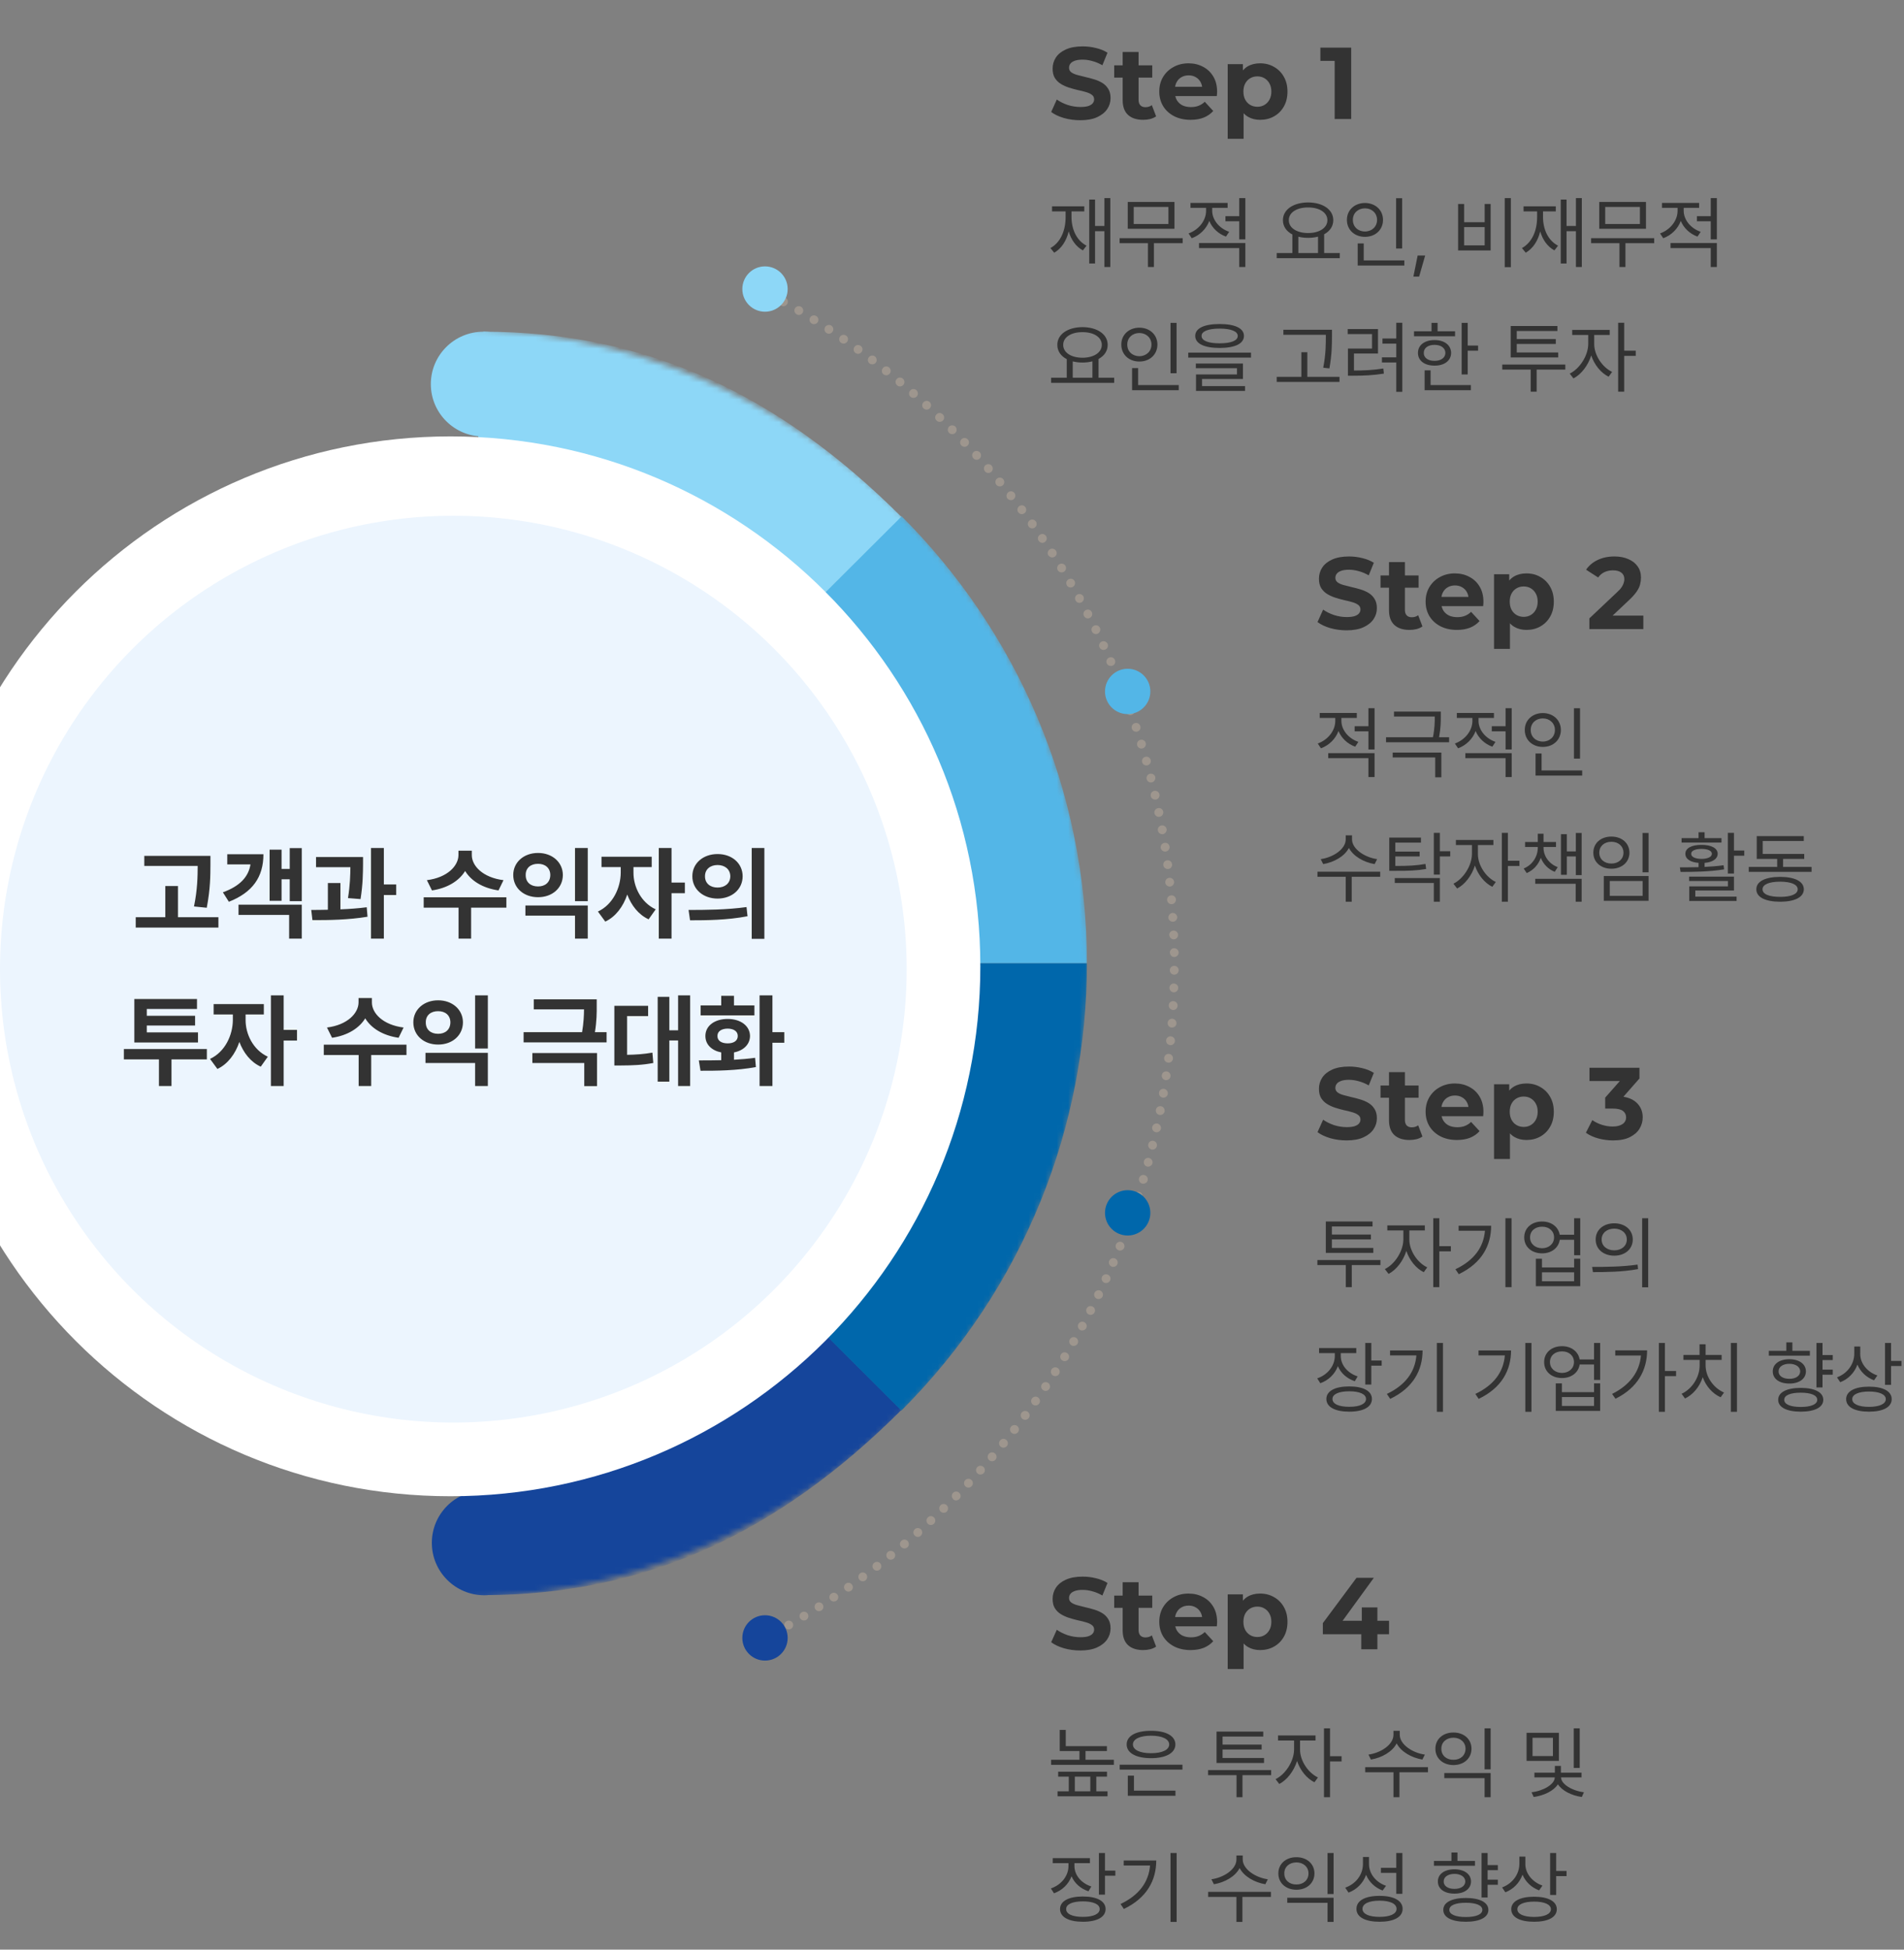 <svg width="336" height="344" viewBox="0 0 336 344" fill="none" xmlns="http://www.w3.org/2000/svg">
<rect x="0" y="0" width="336" height="344" fill="#808080" stroke="none"/>
<g clip-path="url(#clip0_8439_66474)">
<mask id="mask0_8439_66474" style="mask-type:alpha" maskUnits="userSpaceOnUse" x="-32" y="58" width="224" height="224">
<path d="M192 170C192 231.856 141.856 282 80 282C18.144 282 -32 231.856 -32 170C-32 108.144 18.144 58 80 58C141.856 58 192 108.144 192 170Z" fill="white"/>
</mask>
<g mask="url(#mask0_8439_66474)">
<path d="M85.296 77.018C90.415 77.018 94.564 72.879 94.564 67.773C94.564 62.667 90.415 58.527 85.296 58.527C80.178 58.527 76.029 62.667 76.029 67.773C76.029 72.879 80.178 77.018 85.296 77.018Z" fill="#8DD7F7"/>
<path d="M85.474 281.471C90.592 281.471 94.741 277.332 94.741 272.226C94.741 267.12 90.592 262.98 85.474 262.98C80.356 262.98 76.207 267.12 76.207 272.226C76.207 277.332 80.356 281.471 85.474 281.471Z" fill="#15459B"/>
<path d="M85.309 281.44L80.014 169.969L159.065 248.79C137.235 270.557 113.93 281.44 85.309 281.44Z" fill="#15459B"/>
<path d="M159.065 91.051L80.014 169.969H191.811C191.811 139.15 179.292 111.243 159.065 91.051Z" fill="#53B6E7"/>
<path d="M85.29 58.527L79.994 169.999L159.046 91.177C137.216 69.411 113.911 58.527 85.29 58.527Z" fill="#8DD7F7"/>
<path d="M80.014 169.969L159.065 248.887C180.896 227.093 191.811 198.541 191.811 169.969H80.014Z" fill="#0067AB"/>
</g>
<path d="M173 170.5C173 222.139 131.139 264 79.5 264C27.861 264 -14 222.139 -14 170.5C-14 118.861 27.861 77 79.5 77C131.139 77 173 118.861 173 170.5Z" fill="white"/>
<circle cx="80" cy="171" r="80" fill="#ECF5FE"/>
<path d="M132.993 290.054C132.806 289.68 132.952 289.202 133.348 289.015C133.723 288.808 134.202 288.953 134.39 289.348C134.598 289.722 134.452 290.199 134.056 290.386C133.952 290.448 133.827 290.469 133.702 290.469C133.41 290.469 133.139 290.324 132.993 290.054ZM135.766 288.621C135.578 288.247 135.703 287.769 136.079 287.562C136.454 287.354 136.912 287.5 137.121 287.873C137.329 288.247 137.204 288.725 136.808 288.932C136.808 288.932 136.579 289.015 136.454 289.015C136.162 289.015 135.891 288.87 135.745 288.621H135.766ZM138.518 287.126C138.288 286.731 138.413 286.274 138.81 286.046C139.164 285.838 139.643 285.963 139.873 286.337C140.081 286.71 139.956 287.188 139.581 287.396C139.456 287.479 139.31 287.5 139.185 287.5C138.914 287.5 138.643 287.375 138.518 287.126ZM141.207 285.548C140.978 285.174 141.103 284.696 141.478 284.488C141.853 284.26 142.333 284.385 142.541 284.738C142.77 285.111 142.645 285.589 142.291 285.817C142.166 285.901 142.02 285.921 141.874 285.921C141.603 285.921 141.353 285.797 141.207 285.548ZM143.875 283.928C143.646 283.554 143.75 283.076 144.105 282.848C144.48 282.619 144.959 282.723 145.189 283.097C145.418 283.45 145.314 283.928 144.959 284.156C144.813 284.239 144.668 284.281 144.542 284.281C144.271 284.281 144.021 284.156 143.875 283.928ZM146.502 282.246C146.252 281.872 146.356 281.394 146.711 281.166C147.065 280.917 147.544 281.02 147.795 281.374C148.045 281.727 147.941 282.204 147.586 282.453C147.44 282.536 147.294 282.578 147.148 282.578C146.898 282.578 146.648 282.453 146.502 282.246ZM149.087 280.481C148.837 280.148 148.92 279.65 149.275 279.421C149.629 279.152 150.109 279.255 150.359 279.608C150.609 279.961 150.526 280.439 150.171 280.688C150.025 280.771 149.879 280.834 149.713 280.834C149.483 280.834 149.233 280.709 149.087 280.481ZM151.63 278.695C151.38 278.342 151.443 277.864 151.797 277.594C152.131 277.345 152.631 277.428 152.881 277.76C153.131 278.113 153.069 278.591 152.714 278.861C152.589 278.965 152.423 279.006 152.256 279.006C152.027 279.006 151.776 278.902 151.63 278.695ZM154.132 276.826C153.861 276.493 153.924 275.995 154.278 275.746C154.612 275.476 155.112 275.538 155.362 275.87C155.633 276.224 155.571 276.701 155.237 276.971C155.091 277.075 154.924 277.137 154.758 277.137C154.507 277.137 154.278 277.033 154.132 276.826ZM156.592 274.915C156.321 274.583 156.363 274.085 156.696 273.815C157.03 273.545 157.53 273.607 157.801 273.918C158.072 274.271 158.03 274.749 157.697 275.019C157.551 275.144 157.363 275.206 157.197 275.206C156.967 275.206 156.738 275.102 156.592 274.915ZM159.01 272.942C158.718 272.61 158.76 272.112 159.094 271.842C159.427 271.551 159.907 271.593 160.199 271.925C160.47 272.257 160.449 272.756 160.115 273.026C159.969 273.15 159.782 273.212 159.594 273.212C159.386 273.212 159.156 273.109 159.01 272.942ZM161.387 270.907C161.095 270.596 161.116 270.097 161.449 269.807C161.762 269.516 162.262 269.558 162.554 269.869C162.825 270.201 162.804 270.679 162.492 270.97C162.325 271.115 162.158 271.177 161.971 271.177C161.741 271.177 161.533 271.073 161.387 270.907ZM163.701 268.831C163.409 268.498 163.43 268.021 163.743 267.73C164.055 267.419 164.556 267.439 164.847 267.772C165.139 268.083 165.118 268.561 164.806 268.872C164.66 268.997 164.451 269.08 164.264 269.08C164.055 269.08 163.847 268.997 163.701 268.831ZM165.973 266.692C165.681 266.38 165.681 265.882 165.973 265.591C166.265 265.28 166.765 265.3 167.078 265.591C167.37 265.903 167.37 266.401 167.078 266.713C166.932 266.858 166.724 266.92 166.536 266.92C166.328 266.92 166.119 266.837 165.973 266.692ZM168.204 264.491C167.891 264.2 167.891 263.702 168.183 263.411C168.496 263.099 168.996 263.079 169.288 263.411C169.601 263.702 169.601 264.2 169.288 264.511C169.121 264.657 168.933 264.74 168.725 264.74C168.537 264.74 168.329 264.678 168.183 264.511L168.204 264.491ZM170.372 262.269C170.059 261.978 170.038 261.48 170.33 261.168C170.643 260.857 171.122 260.836 171.435 261.126C171.748 261.417 171.769 261.916 171.477 262.227C171.331 262.393 171.122 262.476 170.914 262.476C170.726 262.476 170.518 262.414 170.372 262.269ZM172.498 259.984C172.186 259.694 172.144 259.195 172.436 258.884C172.728 258.551 173.207 258.531 173.541 258.821C173.853 259.091 173.895 259.59 173.603 259.922C173.457 260.088 173.228 260.171 173.02 260.171C172.832 260.171 172.644 260.109 172.498 259.984ZM174.562 257.638C174.229 257.368 174.208 256.869 174.479 256.537C174.771 256.205 175.25 256.163 175.584 256.454C175.917 256.745 175.959 257.222 175.667 257.555C175.521 257.742 175.292 257.825 175.063 257.825C174.896 257.825 174.708 257.762 174.562 257.638ZM176.584 255.25C176.251 254.98 176.209 254.502 176.48 254.17C176.751 253.817 177.231 253.775 177.564 254.045C177.898 254.315 177.96 254.814 177.689 255.146C177.522 255.333 177.293 255.437 177.085 255.437C176.897 255.437 176.73 255.374 176.584 255.25ZM178.544 252.841C178.19 252.571 178.148 252.072 178.398 251.74C178.669 251.408 179.149 251.346 179.503 251.595C179.836 251.865 179.899 252.363 179.649 252.695C179.482 252.903 179.253 253.007 179.023 253.007C178.857 253.007 178.69 252.945 178.544 252.841ZM180.441 250.37C180.107 250.1 180.024 249.622 180.274 249.269C180.545 248.916 181.025 248.854 181.379 249.103C181.734 249.373 181.796 249.85 181.546 250.203C181.379 250.411 181.15 250.515 180.921 250.515C180.754 250.515 180.587 250.453 180.441 250.37ZM182.296 247.857C181.942 247.587 181.859 247.109 182.109 246.756C182.359 246.403 182.838 246.32 183.193 246.569C183.547 246.819 183.631 247.317 183.38 247.649C183.235 247.878 182.984 247.982 182.734 247.982C182.588 247.982 182.422 247.94 182.296 247.857ZM184.089 245.282C183.714 245.053 183.631 244.555 183.881 244.202C184.11 243.849 184.59 243.766 184.965 243.994C185.319 244.244 185.403 244.721 185.173 245.074C185.007 245.303 184.756 245.427 184.506 245.427C184.36 245.427 184.214 245.386 184.089 245.282ZM185.799 242.686C185.444 242.458 185.34 241.98 185.569 241.606C185.799 241.253 186.278 241.149 186.653 241.378C187.008 241.606 187.112 242.084 186.883 242.458C186.737 242.686 186.487 242.811 186.216 242.811C186.091 242.811 185.945 242.769 185.799 242.686ZM187.466 240.049C187.112 239.82 186.987 239.343 187.216 238.99C187.425 238.616 187.904 238.491 188.28 238.72C188.655 238.948 188.78 239.426 188.551 239.8C188.405 240.028 188.154 240.173 187.883 240.173C187.738 240.173 187.612 240.132 187.466 240.049ZM189.072 237.37C188.717 237.162 188.571 236.685 188.801 236.311C189.009 235.937 189.489 235.813 189.864 236.02C190.239 236.249 190.364 236.705 190.156 237.1C190.01 237.349 189.739 237.474 189.468 237.474C189.343 237.474 189.197 237.474 189.072 237.37ZM190.614 234.67C190.239 234.463 190.114 233.985 190.302 233.611C190.51 233.238 190.99 233.092 191.365 233.3C191.74 233.507 191.886 233.964 191.678 234.359C191.532 234.608 191.281 234.753 190.99 234.753C190.865 234.753 190.739 234.753 190.614 234.67ZM192.095 231.908C191.719 231.722 191.573 231.244 191.761 230.87C191.969 230.476 192.428 230.33 192.824 230.538C193.199 230.725 193.345 231.202 193.158 231.576C193.012 231.846 192.741 232.012 192.449 232.012C192.449 232.012 192.22 231.971 192.095 231.908ZM193.512 229.126C193.137 228.939 192.97 228.482 193.158 228.088C193.345 227.714 193.804 227.548 194.2 227.734C194.575 227.921 194.742 228.378 194.575 228.773C194.429 229.043 194.138 229.209 193.867 229.209C193.741 229.209 193.637 229.209 193.512 229.126ZM194.867 226.322C194.471 226.136 194.304 225.679 194.471 225.284C194.659 224.89 195.117 224.723 195.513 224.91C195.91 225.076 196.076 225.533 195.91 225.928C195.764 226.219 195.493 226.385 195.18 226.385C195.18 226.385 194.971 226.385 194.867 226.322ZM196.16 223.477C195.764 223.291 195.576 222.854 195.743 222.46C195.91 222.065 196.368 221.878 196.764 222.045C197.16 222.211 197.348 222.668 197.181 223.062C197.056 223.353 196.764 223.54 196.452 223.54C196.452 223.54 196.243 223.54 196.16 223.477ZM197.369 220.591C196.973 220.446 196.764 219.989 196.931 219.594C197.098 219.179 197.556 218.992 197.953 219.158C198.349 219.303 198.536 219.76 198.39 220.155C198.265 220.466 197.973 220.653 197.661 220.653C197.661 220.653 197.452 220.653 197.369 220.591ZM198.515 217.684C198.119 217.538 197.911 217.081 198.057 216.687C198.203 216.292 198.661 216.085 199.057 216.23C199.474 216.396 199.662 216.832 199.516 217.227C199.391 217.538 199.099 217.746 198.786 217.746C198.786 217.746 198.599 217.746 198.515 217.684ZM199.599 214.756C199.183 214.631 198.974 214.174 199.099 213.78C199.245 213.364 199.704 213.157 200.1 213.302C200.517 213.427 200.725 213.883 200.579 214.278C200.475 214.61 200.162 214.797 199.85 214.797C199.85 214.797 199.683 214.797 199.599 214.756ZM200.6 211.807C200.183 211.682 199.954 211.246 200.1 210.831C200.225 210.416 200.663 210.187 201.08 210.332C201.497 210.457 201.726 210.893 201.58 211.308C201.476 211.641 201.163 211.848 200.85 211.848C200.85 211.848 200.684 211.848 200.6 211.807ZM201.538 208.837C201.121 208.713 200.892 208.277 201.017 207.861C201.142 207.446 201.58 207.218 201.976 207.342C202.393 207.446 202.643 207.882 202.518 208.297C202.414 208.65 202.101 208.858 201.768 208.858C201.768 208.858 201.622 208.858 201.538 208.837ZM202.414 205.826C201.997 205.722 201.747 205.286 201.872 204.871C201.976 204.456 202.393 204.206 202.81 204.331C203.227 204.435 203.477 204.871 203.373 205.286C203.269 205.619 202.956 205.847 202.622 205.847C202.622 205.847 202.476 205.847 202.414 205.847V205.826ZM203.206 202.815C202.789 202.711 202.539 202.296 202.643 201.86C202.747 201.445 203.164 201.195 203.581 201.299C203.998 201.403 204.248 201.818 204.144 202.234C204.061 202.607 203.748 202.836 203.394 202.836C203.394 202.836 203.269 202.836 203.206 202.836V202.815ZM203.936 199.762C203.519 199.679 203.248 199.264 203.331 198.849C203.435 198.413 203.852 198.163 204.269 198.247C204.686 198.35 204.957 198.766 204.874 199.181C204.79 199.534 204.457 199.783 204.102 199.783C204.102 199.783 203.998 199.783 203.936 199.783V199.762ZM204.582 196.71C204.165 196.627 203.894 196.211 203.977 195.796C204.061 195.381 204.457 195.111 204.895 195.194C205.312 195.256 205.583 195.672 205.52 196.108C205.437 196.481 205.103 196.731 204.749 196.731C204.749 196.731 204.644 196.731 204.582 196.71ZM205.166 193.657C204.749 193.595 204.457 193.18 204.54 192.743C204.603 192.328 205.02 192.058 205.437 192.121C205.854 192.204 206.145 192.598 206.083 193.013C206.02 193.408 205.687 193.678 205.312 193.678C205.312 193.678 205.228 193.678 205.166 193.678V193.657ZM205.687 190.584C205.249 190.522 204.957 190.127 205.02 189.691C205.082 189.276 205.478 188.985 205.916 189.047C206.333 189.109 206.625 189.504 206.562 189.919C206.5 190.314 206.166 190.584 205.791 190.584H205.687ZM206.125 187.49C205.687 187.448 205.374 187.054 205.437 186.638C205.499 186.202 205.874 185.891 206.312 185.953C206.729 185.994 207.042 186.389 207 186.825C206.938 187.22 206.604 187.51 206.208 187.51C206.208 187.51 206.145 187.51 206.125 187.51V187.49ZM206.479 184.395C206.041 184.354 205.749 183.98 205.791 183.544C205.812 183.129 206.208 182.817 206.625 182.859C207.063 182.9 207.375 183.274 207.334 183.71C207.292 184.105 206.958 184.416 206.562 184.416C206.562 184.416 206.5 184.416 206.479 184.416V184.395ZM206.771 181.301C206.333 181.301 206.02 180.886 206.062 180.471C206.062 180.035 206.458 179.723 206.896 179.744C207.313 179.785 207.646 180.159 207.605 180.595C207.605 180.99 207.229 181.301 206.833 181.301H206.771ZM207 178.207C206.562 178.166 206.229 177.813 206.25 177.377C206.25 176.94 206.646 176.608 207.084 176.65C207.5 176.67 207.834 177.023 207.813 177.46C207.792 177.875 207.459 178.207 207.042 178.207H207ZM207.146 175.092C206.708 175.092 206.375 174.718 206.375 174.282C206.375 173.867 206.729 173.514 207.167 173.535C207.605 173.556 207.938 173.909 207.917 174.324C207.917 174.76 207.563 175.092 207.146 175.092ZM207.209 171.977C206.792 171.977 206.437 171.624 206.437 171.188C206.437 170.752 206.792 170.42 207.229 170.42C207.667 170.42 208.001 170.773 208.001 171.188C208.001 171.624 207.646 171.977 207.229 171.977H207.209ZM206.437 168.094C206.437 167.658 206.771 167.305 207.188 167.305C207.626 167.305 207.98 167.637 208.001 168.073C208.001 168.489 207.646 168.842 207.229 168.862C206.813 168.862 206.458 168.509 206.458 168.094H206.437ZM206.333 165C206.312 164.564 206.667 164.211 207.084 164.19C207.521 164.19 207.876 164.502 207.897 164.938C207.897 165.374 207.584 165.727 207.146 165.747C206.729 165.747 206.375 165.415 206.354 165H206.333ZM206.187 161.906C206.187 161.47 206.479 161.117 206.917 161.075C207.355 161.075 207.709 161.387 207.751 161.823C207.751 162.238 207.438 162.612 207.021 162.633H206.958C206.542 162.633 206.208 162.321 206.187 161.906ZM205.958 158.812C205.916 158.396 206.229 158.022 206.667 157.981C207.104 157.939 207.48 158.251 207.521 158.687C207.542 159.123 207.229 159.497 206.792 159.538H206.729C206.333 159.538 206 159.227 205.958 158.812ZM205.645 155.738C205.603 155.302 205.895 154.928 206.333 154.887C206.75 154.845 207.146 155.136 207.188 155.572C207.229 155.987 206.917 156.382 206.5 156.423C206.5 156.423 206.437 156.423 206.416 156.423C206.02 156.423 205.687 156.112 205.624 155.717L205.645 155.738ZM205.291 152.665C205.228 152.229 205.52 151.855 205.958 151.793C206.396 151.73 206.771 152.042 206.833 152.457C206.896 152.893 206.604 153.288 206.166 153.329C206.166 153.329 206.104 153.329 206.062 153.329C205.666 153.329 205.332 153.039 205.291 152.644V152.665ZM204.832 149.612C204.77 149.176 205.061 148.782 205.499 148.719C205.916 148.636 206.312 148.927 206.396 149.363C206.458 149.778 206.166 150.173 205.728 150.256H205.603C205.228 150.256 204.895 149.986 204.832 149.612ZM204.332 146.539C204.248 146.123 204.54 145.708 204.957 145.646C205.374 145.563 205.791 145.853 205.874 146.269C205.937 146.684 205.645 147.099 205.228 147.183H205.103C204.728 147.183 204.394 146.913 204.332 146.539ZM203.727 143.507C203.644 143.092 203.915 142.676 204.353 142.593C204.77 142.489 205.186 142.78 205.27 143.195C205.353 143.611 205.082 144.026 204.665 144.109C204.665 144.109 204.561 144.13 204.499 144.13C204.144 144.13 203.811 143.881 203.727 143.507ZM203.081 140.475C202.977 140.06 203.248 139.644 203.665 139.541C204.082 139.458 204.499 139.707 204.603 140.122C204.707 140.558 204.436 140.973 204.019 141.077H203.852C203.477 141.077 203.164 140.849 203.081 140.475ZM202.351 137.464C202.247 137.049 202.497 136.633 202.914 136.529C203.331 136.426 203.769 136.675 203.873 137.09C203.956 137.505 203.706 137.921 203.289 138.045C203.289 138.045 203.164 138.066 203.102 138.066C202.768 138.066 202.435 137.817 202.351 137.464ZM201.559 134.494C201.434 134.079 201.684 133.643 202.101 133.539C202.518 133.415 202.935 133.664 203.06 134.079C203.185 134.474 202.935 134.91 202.518 135.034C202.518 135.034 202.372 135.055 202.31 135.055C201.955 135.055 201.642 134.827 201.559 134.494ZM200.684 131.525C200.558 131.11 200.788 130.673 201.205 130.549C201.622 130.424 202.059 130.653 202.185 131.068C202.31 131.483 202.059 131.919 201.663 132.044C201.663 132.044 201.497 132.086 201.434 132.086C201.1 132.086 200.788 131.857 200.684 131.525ZM199.745 128.576C199.599 128.181 199.829 127.725 200.246 127.6C200.663 127.455 201.1 127.683 201.226 128.098C201.371 128.514 201.142 128.95 200.725 129.074C200.725 129.074 200.579 129.116 200.496 129.116C200.162 129.116 199.85 128.908 199.745 128.576ZM198.745 125.669C198.599 125.253 198.807 124.817 199.203 124.672C199.62 124.527 200.058 124.734 200.204 125.15C200.35 125.544 200.141 125.98 199.745 126.126C199.745 126.126 199.558 126.188 199.474 126.188C199.162 126.188 198.849 125.98 198.745 125.669ZM197.661 122.761C197.515 122.367 197.702 121.91 198.119 121.765C198.515 121.599 198.974 121.806 199.12 122.201C199.266 122.616 199.078 123.052 198.682 123.218C198.578 123.26 198.495 123.26 198.39 123.26C198.078 123.26 197.786 123.073 197.661 122.761ZM196.514 119.896C196.347 119.501 196.514 119.044 196.952 118.878C197.348 118.712 197.807 118.878 197.973 119.294C198.14 119.709 197.932 120.166 197.536 120.311C197.536 120.311 197.348 120.373 197.244 120.373C196.931 120.373 196.639 120.187 196.514 119.896ZM195.305 117.051C195.138 116.656 195.305 116.199 195.722 116.033C196.097 115.846 196.577 116.033 196.743 116.428C196.91 116.822 196.743 117.279 196.347 117.445C196.243 117.487 196.139 117.508 196.035 117.508C195.722 117.508 195.43 117.342 195.305 117.051ZM194.033 114.227C193.846 113.832 194.033 113.375 194.409 113.209C194.805 113.022 195.263 113.209 195.451 113.583C195.639 113.957 195.472 114.434 195.076 114.6C195.076 114.6 194.846 114.683 194.742 114.683C194.45 114.683 194.158 114.517 194.033 114.227ZM192.699 111.444C192.491 111.07 192.657 110.593 193.054 110.406C193.429 110.219 193.908 110.364 194.096 110.759C194.283 111.132 194.096 111.61 193.741 111.797C193.616 111.859 193.512 111.88 193.387 111.88C193.095 111.88 192.824 111.714 192.699 111.444ZM191.281 108.682C191.094 108.308 191.219 107.831 191.615 107.644C191.99 107.436 192.47 107.581 192.657 107.976C192.866 108.35 192.72 108.827 192.345 109.014C192.22 109.077 192.095 109.118 191.969 109.118C191.698 109.118 191.427 108.952 191.281 108.682ZM189.822 105.962C189.593 105.588 189.739 105.11 190.114 104.903C190.489 104.695 190.969 104.84 191.177 105.214C191.386 105.588 191.24 106.065 190.865 106.273C190.76 106.335 190.614 106.377 190.489 106.377C190.218 106.377 189.947 106.232 189.822 105.962ZM188.28 103.283C188.05 102.909 188.175 102.431 188.551 102.224C188.926 101.995 189.405 102.12 189.614 102.494C189.822 102.868 189.697 103.345 189.322 103.553C189.197 103.636 189.072 103.657 188.926 103.657C188.655 103.657 188.405 103.532 188.259 103.283H188.28ZM186.674 100.625C186.445 100.272 186.57 99.794 186.924 99.566C187.3 99.337 187.779 99.441 188.009 99.815C188.238 100.189 188.113 100.666 187.738 100.895C187.612 100.957 187.487 100.999 187.341 100.999C187.07 100.999 186.82 100.874 186.674 100.625ZM185.007 98.008C184.777 97.655 184.881 97.157 185.257 96.928C185.611 96.7 186.091 96.804 186.341 97.157C186.591 97.531 186.487 98.008 186.111 98.237C185.986 98.32 185.84 98.361 185.695 98.361C185.444 98.361 185.194 98.237 185.027 98.008H185.007ZM183.297 95.433C183.047 95.08 183.151 94.603 183.506 94.353C183.86 94.104 184.339 94.208 184.59 94.561C184.84 94.914 184.736 95.392 184.381 95.641C184.256 95.745 184.089 95.786 183.943 95.786C183.693 95.786 183.443 95.662 183.297 95.433ZM181.525 92.9C181.275 92.547 181.358 92.069 181.692 91.82C182.046 91.571 182.526 91.633 182.797 92.007C183.047 92.339 182.964 92.837 182.609 93.087C182.463 93.191 182.317 93.232 182.151 93.232C181.9 93.232 181.671 93.107 181.525 92.9ZM179.691 90.408C179.44 90.055 179.503 89.577 179.857 89.307C180.191 89.058 180.691 89.12 180.941 89.473C181.212 89.806 181.129 90.304 180.795 90.553C180.65 90.657 180.483 90.719 180.337 90.719C180.087 90.719 179.857 90.615 179.711 90.408H179.691ZM177.773 87.957C177.522 87.604 177.585 87.127 177.919 86.857C178.252 86.587 178.752 86.649 179.023 86.981C179.274 87.334 179.211 87.812 178.878 88.082C178.732 88.207 178.565 88.248 178.398 88.248C178.169 88.248 177.939 88.144 177.773 87.957ZM175.834 85.549C175.563 85.216 175.605 84.718 175.938 84.448C176.272 84.178 176.772 84.219 177.043 84.552C177.314 84.884 177.272 85.382 176.939 85.652C176.793 85.777 176.605 85.819 176.438 85.819C176.209 85.819 175.98 85.735 175.834 85.549ZM173.833 83.181C173.541 82.849 173.582 82.371 173.895 82.081C174.229 81.811 174.729 81.831 175 82.164C175.292 82.496 175.25 82.974 174.937 83.264C174.771 83.389 174.604 83.451 174.416 83.451C174.187 83.451 173.978 83.368 173.833 83.181ZM171.769 80.855C171.477 80.544 171.498 80.046 171.81 79.755C172.144 79.464 172.623 79.506 172.915 79.817C173.207 80.129 173.186 80.627 172.874 80.918C172.728 81.063 172.54 81.125 172.352 81.125C172.123 81.125 171.915 81.042 171.769 80.855ZM169.642 78.592C169.35 78.28 169.371 77.782 169.684 77.491C169.997 77.201 170.476 77.201 170.789 77.533C171.081 77.823 171.06 78.322 170.747 78.633C170.601 78.758 170.414 78.841 170.226 78.841C170.018 78.841 169.809 78.758 169.642 78.592ZM167.474 76.37C167.182 76.058 167.182 75.581 167.474 75.269C167.787 74.978 168.287 74.978 168.6 75.269C168.892 75.581 168.892 76.079 168.6 76.37C168.433 76.536 168.246 76.598 168.037 76.598C167.829 76.598 167.641 76.536 167.474 76.37ZM165.264 74.189C164.952 73.899 164.952 73.421 165.264 73.11C165.556 72.798 166.057 72.777 166.369 73.11C166.682 73.4 166.703 73.899 166.39 74.21C166.244 74.356 166.036 74.439 165.827 74.439C165.64 74.439 165.431 74.376 165.285 74.21L165.264 74.189ZM162.992 72.071C162.679 71.781 162.659 71.303 162.95 70.991C163.242 70.659 163.743 70.638 164.055 70.929C164.368 71.22 164.389 71.718 164.097 72.03C163.951 72.196 163.743 72.279 163.534 72.279C163.346 72.279 163.159 72.217 162.992 72.071ZM160.678 70.015C160.365 69.725 160.324 69.247 160.616 68.915C160.887 68.583 161.387 68.562 161.72 68.832C162.033 69.123 162.075 69.621 161.783 69.953C161.637 70.119 161.408 70.202 161.199 70.202C161.012 70.202 160.824 70.14 160.678 70.015ZM158.322 68.001C157.989 67.71 157.947 67.233 158.218 66.9C158.489 66.568 158.989 66.527 159.323 66.797C159.657 67.087 159.698 67.565 159.427 67.897C159.26 68.084 159.052 68.188 158.823 68.188C158.635 68.188 158.468 68.126 158.322 68.001ZM155.904 66.049C155.571 65.779 155.529 65.281 155.8 64.948C156.05 64.616 156.55 64.554 156.884 64.824C157.217 65.094 157.28 65.572 157.009 65.924C156.863 66.111 156.634 66.215 156.404 66.215C156.217 66.215 156.05 66.153 155.904 66.049ZM153.465 64.139C153.111 63.869 153.048 63.391 153.319 63.038C153.569 62.706 154.07 62.623 154.403 62.893C154.737 63.163 154.82 63.64 154.549 63.993C154.403 64.18 154.174 64.284 153.924 64.284C153.757 64.284 153.59 64.242 153.465 64.139ZM150.963 62.29C150.609 62.02 150.546 61.543 150.797 61.19C151.047 60.837 151.526 60.775 151.881 61.024C152.235 61.273 152.318 61.771 152.047 62.103C151.901 62.311 151.672 62.436 151.422 62.436C151.255 62.436 151.109 62.373 150.963 62.29ZM148.42 60.484C148.066 60.255 147.982 59.757 148.232 59.404C148.483 59.051 148.962 58.968 149.316 59.217C149.671 59.445 149.754 59.944 149.504 60.297C149.358 60.505 149.108 60.629 148.879 60.629C148.712 60.629 148.566 60.588 148.42 60.484ZM145.856 58.76C145.481 58.511 145.376 58.033 145.627 57.68C145.856 57.327 146.335 57.224 146.711 57.452C147.065 57.701 147.169 58.179 146.919 58.532C146.773 58.76 146.523 58.885 146.273 58.885C146.127 58.885 145.981 58.843 145.856 58.76ZM143.229 57.078C142.854 56.85 142.75 56.372 142.979 55.998C143.208 55.645 143.688 55.541 144.063 55.77C144.417 55.977 144.542 56.476 144.313 56.829C144.146 57.078 143.896 57.203 143.646 57.203C143.5 57.203 143.354 57.161 143.229 57.078ZM140.582 55.458C140.206 55.251 140.081 54.773 140.29 54.399C140.519 54.026 140.998 53.901 141.374 54.129C141.728 54.337 141.853 54.815 141.645 55.188C141.499 55.438 141.228 55.583 140.957 55.583C140.832 55.583 140.686 55.541 140.582 55.458ZM137.871 53.922C137.496 53.693 137.371 53.236 137.58 52.842C137.788 52.468 138.267 52.343 138.643 52.551C139.018 52.759 139.143 53.236 138.935 53.61C138.789 53.88 138.539 54.026 138.247 54.026C138.122 54.026 137.996 53.984 137.871 53.922ZM135.14 52.426C134.765 52.219 134.619 51.741 134.828 51.367C135.036 50.994 135.495 50.848 135.891 51.056C136.266 51.243 136.412 51.72 136.204 52.094C136.058 52.364 135.787 52.51 135.516 52.51C135.391 52.51 135.266 52.489 135.14 52.426ZM132.389 50.994C131.993 50.807 131.847 50.329 132.034 49.955C132.222 49.561 132.701 49.415 133.077 49.602C133.473 49.789 133.619 50.267 133.431 50.641C133.285 50.911 133.014 51.077 132.722 51.077C132.722 51.077 132.493 51.077 132.389 50.994Z" fill="#9E968E"/>
<path d="M135 55C137.209 55 139 53.209 139 51C139 48.791 137.209 47 135 47C132.791 47 131 48.791 131 51C131 53.209 132.791 55 135 55Z" fill="#8DD7F7"/>
<path d="M135 293C137.209 293 139 291.209 139 289C139 286.791 137.209 285 135 285C132.791 285 131 286.791 131 289C131 291.209 132.791 293 135 293Z" fill="#15459B"/>
<path d="M199 218C201.209 218 203 216.209 203 214C203 211.791 201.209 210 199 210C196.791 210 195 211.791 195 214C195 216.209 196.791 218 199 218Z" fill="#0067AB"/>
<path d="M199 126C201.209 126 203 124.209 203 122C203 119.791 201.209 118 199 118C196.791 118 195 119.791 195 122C195 124.209 196.791 126 199 126Z" fill="#53B6E7"/>
<path d="M37.136 151.01V152.521C37.127 154.525 37.127 156.775 36.485 160.168L34.235 159.939C34.851 156.916 34.877 154.666 34.886 152.785H25.464V151.01H37.136ZM23.952 163.666V161.838H29.173V156.336H31.405V161.838H38.542V163.666H23.952ZM53.255 149.639V159.008H51.128V155.141H49.687V158.938H47.577V149.92H49.687V153.312H51.128V149.639H53.255ZM39.333 157.443C42.356 156.345 43.859 154.692 44.202 152.521H40.106V150.729H46.487C46.487 154.754 44.562 157.47 40.388 159.113L39.333 157.443ZM42.093 161.434V159.623H53.255V165.617H51.023V161.434H42.093ZM64.065 151.221V152.504C64.048 154.007 64.048 155.976 63.626 158.639L61.411 158.463C61.78 156.143 61.815 154.429 61.833 153.014H55.769V151.221H64.065ZM54.925 160.555C55.821 160.555 56.823 160.546 57.86 160.52V155.809H60.075V160.449C61.648 160.388 63.239 160.273 64.716 160.08L64.856 161.75C61.56 162.304 57.94 162.365 55.136 162.348L54.925 160.555ZM65.472 165.617V149.621H67.739V156.055H69.919V157.918H67.739V165.617H65.472ZM83.261 150.869C83.252 152.759 85.186 154.842 88.851 155.299L87.972 157.109C85.177 156.705 83.129 155.413 82.083 153.682C81.028 155.404 78.989 156.705 76.23 157.109L75.333 155.299C78.972 154.842 80.897 152.759 80.905 150.869V150.096H83.261V150.869ZM74.77 160.15V158.322H89.36V160.15H83.138V165.617H80.923V160.15H74.77ZM103.722 159.764V165.617H101.472V161.557H92.718V159.764H103.722ZM90.573 154.385C90.573 152.126 92.454 150.491 94.95 150.5C97.438 150.491 99.318 152.126 99.327 154.385C99.318 156.696 97.438 158.313 94.95 158.305C92.454 158.313 90.573 156.696 90.573 154.385ZM92.77 154.385C92.753 155.677 93.667 156.415 94.95 156.406C96.198 156.415 97.103 155.677 97.112 154.385C97.103 153.137 96.198 152.407 94.95 152.416C93.667 152.407 92.753 153.137 92.77 154.385ZM101.472 159.008V149.621H103.722V159.008H101.472ZM111.79 153.98C111.781 156.415 113.082 159.228 115.71 160.449L114.462 162.207C112.678 161.39 111.412 159.755 110.691 157.839C109.979 159.948 108.661 161.741 106.815 162.611L105.515 160.836C108.178 159.597 109.522 156.626 109.54 153.98V152.996H106.147V151.168H115.007V152.996H111.79V153.98ZM116.255 165.617V149.621H118.505V155.721H120.86V157.602H118.505V165.617H116.255ZM126.626 150.693C129.166 150.685 131.047 152.319 131.056 154.613C131.047 156.916 129.166 158.542 126.626 158.551C124.104 158.542 122.17 156.916 122.179 154.613C122.17 152.319 124.104 150.685 126.626 150.693ZM121.511 160.555C124.367 160.563 128.322 160.528 131.741 160.045L131.917 161.662C128.366 162.356 124.569 162.383 121.774 162.383L121.511 160.555ZM124.411 154.613C124.402 155.879 125.36 156.608 126.626 156.6C127.9 156.608 128.867 155.879 128.876 154.613C128.867 153.365 127.9 152.627 126.626 152.627C125.36 152.627 124.402 153.365 124.411 154.613ZM132.655 165.652V149.621H134.888V165.652H132.655ZM36.503 185.096V186.924H30.263V191.617H28.048V186.924H21.86V185.096H36.503ZM23.706 183.936V176.271H34.763V178.029H25.903V179.225H34.429V180.947H25.903V182.16H34.938V183.936H23.706ZM43.341 179.98C43.332 182.415 44.633 185.228 47.261 186.449L46.013 188.207C44.228 187.39 42.963 185.755 42.242 183.839C41.53 185.948 40.212 187.741 38.366 188.611L37.065 186.836C39.728 185.597 41.073 182.626 41.091 179.98V178.996H37.698V177.168H46.558V178.996H43.341V179.98ZM47.806 191.617V175.621H50.056V181.721H52.411V183.602H50.056V191.617H47.806ZM65.63 176.869C65.621 178.759 67.555 180.842 71.22 181.299L70.341 183.109C67.546 182.705 65.498 181.413 64.452 179.682C63.398 181.404 61.358 182.705 58.599 183.109L57.702 181.299C61.341 180.842 63.266 178.759 63.274 176.869V176.096H65.63V176.869ZM57.14 186.15V184.322H71.73V186.15H65.507V191.617H63.292V186.15H57.14ZM86.091 185.764V191.617H83.841V187.557H75.087V185.764H86.091ZM72.942 180.385C72.942 178.126 74.823 176.491 77.319 176.5C79.807 176.491 81.688 178.126 81.696 180.385C81.688 182.696 79.807 184.313 77.319 184.305C74.823 184.313 72.942 182.696 72.942 180.385ZM75.14 180.385C75.122 181.677 76.036 182.415 77.319 182.406C78.567 182.415 79.473 181.677 79.481 180.385C79.473 179.137 78.567 178.407 77.319 178.416C76.036 178.407 75.122 179.137 75.14 180.385ZM83.841 185.008V175.621H86.091V185.008H83.841ZM105.304 176.324V177.449C105.312 178.618 105.312 180.121 104.987 182.125H107.044V183.918H92.401V182.125H102.72C103.001 180.455 103.054 179.154 103.062 178.1H94.194V176.324H105.304ZM93.948 187.557V185.799H105.356V191.635H103.106V187.557H93.948ZM121.792 175.621V191.617H119.665V183.584H118.118V190.844H116.062V175.885H118.118V181.791H119.665V175.621H121.792ZM108.415 187.996V177.467H114.374V179.277H110.665V186.115C112.212 186.089 113.583 186.001 115.13 185.729L115.288 187.557C113.337 187.926 111.632 187.987 109.522 187.996H108.415ZM136.312 175.621V182.125H138.403V183.988H136.312V191.617H134.044V175.621H136.312ZM123.321 187.1C124.49 187.1 125.853 187.1 127.276 187.064V185.693C125.58 185.359 124.473 184.278 124.481 182.793C124.473 181.009 126.09 179.787 128.419 179.787C130.704 179.787 132.339 181.009 132.356 182.793C132.339 184.278 131.214 185.368 129.526 185.693V186.985C130.792 186.915 132.066 186.81 133.253 186.643L133.394 188.277C129.992 188.91 126.318 188.937 123.62 188.928L123.321 187.1ZM123.638 179.154V177.396H127.276V175.709H129.526V177.396H133.13V179.154H123.638ZM126.608 182.793C126.6 183.637 127.32 184.094 128.419 184.094C129.482 184.094 130.194 183.637 130.194 182.793C130.194 181.967 129.482 181.501 128.419 181.492C127.32 181.501 126.6 181.967 126.608 182.793Z" fill="#333333"/>
</g>
<path d="M195.336 308.098V308.959H191.562V310.504H196.566V311.393H185.492V310.504H190.496V308.959H187.01V305.227H188.076V308.098H195.336ZM186.627 316.943V316.068H188.609V313.471H186.736V312.609H195.35V313.471H193.463V316.068H195.445V316.943H186.627ZM189.676 316.068H192.41V313.471H189.676V316.068ZM208.666 311.365V312.24H197.592V311.365H208.666ZM198.822 307.797C198.822 306.272 200.49 305.377 203.129 305.391C205.74 305.377 207.415 306.272 207.422 307.797C207.415 309.308 205.74 310.217 203.129 310.217C200.49 310.217 198.822 309.308 198.822 307.797ZM199.027 316.848V313.307H200.107V315.945H207.436V316.848H199.027ZM199.93 307.797C199.923 308.761 201.167 309.342 203.129 309.342C205.077 309.342 206.321 308.761 206.328 307.797C206.321 306.847 205.077 306.252 203.129 306.252C201.167 306.252 199.923 306.847 199.93 307.797ZM224.32 312.322V313.211H219.262V317.107H218.209V313.211H213.191V312.322H224.32ZM214.682 311.064V305.527H222.926V306.402H215.748V307.824H222.639V308.686H215.748V310.189H223.062V311.064H214.682ZM229.42 308.686C229.406 310.634 230.814 312.78 232.578 313.621L231.963 314.469C230.596 313.799 229.44 312.363 228.894 310.716C228.333 312.5 227.116 314.072 225.756 314.77L225.1 313.922C226.85 313.067 228.354 310.757 228.367 308.686V307.1H225.537V306.211H232.154V307.1H229.42V308.686ZM233.645 317.107V304.953H234.711V309.875H236.748V310.791H234.711V317.107H233.645ZM247.016 306.088C247.022 307.804 249.251 309.28 251.445 309.588L251.008 310.463C249.121 310.148 247.248 309.103 246.469 307.612C245.689 309.116 243.823 310.148 241.93 310.463L241.492 309.588C243.687 309.28 245.908 307.831 245.908 306.088V305.391H247.016V306.088ZM240.918 312.705V311.803H251.992V312.705H246.961V317.107H245.908V312.705H240.918ZM263.053 312.842V317.107H261.986V313.744H254.877V312.842H263.053ZM253.305 308.549C253.298 306.86 254.645 305.685 256.49 305.691C258.336 305.685 259.669 306.86 259.676 308.549C259.669 310.258 258.336 311.427 256.49 311.434C254.645 311.427 253.298 310.258 253.305 308.549ZM254.357 308.549C254.344 309.718 255.239 310.518 256.49 310.504C257.728 310.518 258.623 309.718 258.623 308.549C258.623 307.407 257.728 306.614 256.49 306.607C255.239 306.614 254.344 307.407 254.357 308.549ZM261.986 312.186V304.953H263.053V312.186H261.986ZM275.098 305.746V310.695H269.396V305.746H275.098ZM270.271 316.232C272.363 316 274.373 314.817 274.373 313.607H270.777V312.773H274.387V311.584H275.453V312.773H279.09V313.607H275.48C275.474 314.79 277.429 315.973 279.514 316.232L279.145 317.066C277.319 316.813 275.651 315.952 274.927 314.831C274.195 315.979 272.486 316.813 270.654 317.066L270.271 316.232ZM270.449 309.848H274.045V306.621H270.449V309.848ZM277.723 311.939V304.953H278.775V311.939H277.723ZM189.607 329.264C189.614 330.856 190.804 332.278 192.588 332.859L192.082 333.707C190.681 333.242 189.621 332.278 189.095 331.055C188.575 332.449 187.454 333.536 185.998 334.062L185.451 333.201C187.27 332.586 188.541 331.021 188.555 329.264V328.744H185.779V327.855H192.342V328.744H189.607V329.264ZM187.064 336.838C187.071 335.437 188.596 334.623 191.098 334.623C193.593 334.623 195.104 335.437 195.104 336.838C195.104 338.26 193.593 339.08 191.098 339.08C188.596 339.08 187.071 338.26 187.064 336.838ZM188.145 336.838C188.131 337.713 189.266 338.226 191.098 338.219C192.937 338.226 194.058 337.713 194.064 336.838C194.058 335.99 192.937 335.484 191.098 335.484C189.266 335.484 188.131 335.99 188.145 336.838ZM193.928 334.295V326.953H194.994V330.057H196.826V330.959H194.994V334.295H193.928ZM207.641 326.953V339.107H206.561V326.953H207.641ZM197.742 335.949C201.03 334.391 202.712 332.06 202.951 329.154H198.303V328.279H204.045C204.031 331.772 202.404 334.869 198.33 336.824L197.742 335.949ZM219.303 328.088C219.31 329.804 221.538 331.28 223.732 331.588L223.295 332.463C221.408 332.148 219.535 331.103 218.756 329.612C217.977 331.116 216.11 332.148 214.217 332.463L213.779 331.588C215.974 331.28 218.195 329.831 218.195 328.088V327.391H219.303V328.088ZM213.205 334.705V333.803H224.279V334.705H219.248V339.107H218.195V334.705H213.205ZM235.34 334.842V339.107H234.273V335.744H227.164V334.842H235.34ZM225.592 330.549C225.585 328.86 226.932 327.685 228.777 327.691C230.623 327.685 231.956 328.86 231.963 330.549C231.956 332.258 230.623 333.427 228.777 333.434C226.932 333.427 225.585 332.258 225.592 330.549ZM226.645 330.549C226.631 331.718 227.526 332.518 228.777 332.504C230.015 332.518 230.91 331.718 230.91 330.549C230.91 329.407 230.015 328.614 228.777 328.607C227.526 328.614 226.631 329.407 226.645 330.549ZM234.273 334.186V326.953H235.34V334.186H234.273ZM241.588 328.867C241.574 330.604 242.812 332.128 244.596 332.736L243.994 333.57C242.654 333.071 241.602 332.08 241.075 330.802C240.556 332.258 239.448 333.386 237.979 333.939L237.391 333.064C239.264 332.408 240.508 330.795 240.521 328.908V327.65H241.588V328.867ZM239.373 336.811C239.366 335.348 240.918 334.507 243.447 334.514C245.97 334.507 247.521 335.348 247.521 336.811C247.521 338.26 245.97 339.08 243.447 339.08C240.918 339.08 239.366 338.26 239.373 336.811ZM240.439 336.811C240.433 337.692 241.581 338.226 243.447 338.219C245.307 338.226 246.455 337.692 246.455 336.811C246.455 335.901 245.307 335.361 243.447 335.361C241.581 335.361 240.433 335.901 240.439 336.811ZM243.693 330.453V329.564H246.4V326.953H247.48V334.158H246.4V330.453H243.693ZM264.324 329.086V329.975H262.52V331.656H264.324V332.559H262.52V334.801H261.453V326.953H262.52V329.086H264.324ZM253.045 329.195V328.348H256.135V326.857H257.201V328.348H260.291V329.195H253.045ZM253.742 331.971C253.735 330.672 254.904 329.831 256.668 329.824C258.411 329.831 259.58 330.672 259.594 331.971C259.58 333.283 258.411 334.124 256.668 334.117C254.904 334.124 253.735 333.283 253.742 331.971ZM254.699 336.988C254.692 335.662 256.196 334.89 258.678 334.883C261.152 334.89 262.656 335.662 262.656 336.988C262.656 338.308 261.152 339.08 258.678 339.08C256.196 339.08 254.692 338.308 254.699 336.988ZM254.768 331.971C254.761 332.771 255.52 333.283 256.668 333.283C257.803 333.283 258.568 332.771 258.582 331.971C258.568 331.171 257.803 330.645 256.668 330.631C255.52 330.645 254.761 331.171 254.768 331.971ZM255.766 336.988C255.752 337.774 256.859 338.253 258.678 338.246C260.489 338.253 261.597 337.774 261.59 336.988C261.597 336.182 260.489 335.73 258.678 335.73C256.859 335.73 255.752 336.182 255.766 336.988ZM269.178 328.922C269.178 330.576 270.436 332.094 272.199 332.695L271.611 333.543C270.271 333.051 269.212 332.046 268.679 330.774C268.159 332.217 267.072 333.331 265.65 333.885L265.076 333.023C266.895 332.347 268.118 330.72 268.125 328.84V327.582H269.178V328.922ZM266.689 336.865C266.696 335.478 268.221 334.664 270.723 334.664C273.218 334.664 274.729 335.478 274.729 336.865C274.729 338.28 273.218 339.08 270.723 339.08C268.221 339.08 266.696 338.28 266.689 336.865ZM267.77 336.865C267.756 337.727 268.891 338.226 270.723 338.232C272.562 338.226 273.683 337.727 273.689 336.865C273.683 336.038 272.562 335.525 270.723 335.525C268.891 335.525 267.756 336.038 267.77 336.865ZM273.553 334.35V326.953H274.619V330.125H276.451V331.027H274.619V334.35H273.553Z" fill="#333333"/>
<path d="M190.634 291.216C189.626 291.216 188.66 291.084 187.736 290.82C186.812 290.544 186.068 290.19 185.504 289.758L186.494 287.562C187.034 287.946 187.67 288.264 188.402 288.516C189.146 288.756 189.896 288.876 190.652 288.876C191.228 288.876 191.69 288.822 192.038 288.714C192.398 288.594 192.662 288.432 192.83 288.228C192.998 288.024 193.082 287.79 193.082 287.526C193.082 287.19 192.95 286.926 192.686 286.734C192.422 286.53 192.074 286.368 191.642 286.248C191.21 286.116 190.73 285.996 190.202 285.888C189.686 285.768 189.164 285.624 188.636 285.456C188.12 285.288 187.646 285.072 187.214 284.808C186.782 284.544 186.428 284.196 186.152 283.764C185.888 283.332 185.756 282.78 185.756 282.108C185.756 281.388 185.948 280.734 186.332 280.146C186.728 279.546 187.316 279.072 188.096 278.724C188.888 278.364 189.878 278.184 191.066 278.184C191.858 278.184 192.638 278.28 193.406 278.472C194.174 278.652 194.852 278.928 195.44 279.3L194.54 281.514C193.952 281.178 193.364 280.932 192.776 280.776C192.188 280.608 191.612 280.524 191.048 280.524C190.484 280.524 190.022 280.59 189.662 280.722C189.302 280.854 189.044 281.028 188.888 281.244C188.732 281.448 188.654 281.688 188.654 281.964C188.654 282.288 188.786 282.552 189.05 282.756C189.314 282.948 189.662 283.104 190.094 283.224C190.526 283.344 191 283.464 191.516 283.584C192.044 283.704 192.566 283.842 193.082 283.998C193.61 284.154 194.09 284.364 194.522 284.628C194.954 284.892 195.302 285.24 195.566 285.672C195.842 286.104 195.98 286.65 195.98 287.31C195.98 288.018 195.782 288.666 195.386 289.254C194.99 289.842 194.396 290.316 193.604 290.676C192.824 291.036 191.834 291.216 190.634 291.216ZM201.735 291.144C200.595 291.144 199.707 290.856 199.071 290.28C198.435 289.692 198.117 288.822 198.117 287.67V279.174H200.925V287.634C200.925 288.042 201.033 288.36 201.249 288.588C201.465 288.804 201.759 288.912 202.131 288.912C202.575 288.912 202.953 288.792 203.265 288.552L204.021 290.532C203.733 290.736 203.385 290.892 202.977 291C202.581 291.096 202.167 291.144 201.735 291.144ZM196.623 283.692V281.532H203.337V283.692H196.623ZM210.104 291.144C209 291.144 208.028 290.928 207.188 290.496C206.36 290.064 205.718 289.476 205.262 288.732C204.806 287.976 204.578 287.118 204.578 286.158C204.578 285.186 204.8 284.328 205.244 283.584C205.7 282.828 206.318 282.24 207.098 281.82C207.878 281.388 208.76 281.172 209.744 281.172C210.692 281.172 211.544 281.376 212.3 281.784C213.068 282.18 213.674 282.756 214.118 283.512C214.562 284.256 214.784 285.15 214.784 286.194C214.784 286.302 214.778 286.428 214.766 286.572C214.754 286.704 214.742 286.83 214.73 286.95H206.864V285.312H213.254L212.174 285.798C212.174 285.294 212.072 284.856 211.868 284.484C211.664 284.112 211.382 283.824 211.022 283.62C210.662 283.404 210.242 283.296 209.762 283.296C209.282 283.296 208.856 283.404 208.484 283.62C208.124 283.824 207.842 284.118 207.638 284.502C207.434 284.874 207.332 285.318 207.332 285.834V286.266C207.332 286.794 207.446 287.262 207.674 287.67C207.914 288.066 208.244 288.372 208.664 288.588C209.096 288.792 209.6 288.894 210.176 288.894C210.692 288.894 211.142 288.816 211.526 288.66C211.922 288.504 212.282 288.27 212.606 287.958L214.1 289.578C213.656 290.082 213.098 290.472 212.426 290.748C211.754 291.012 210.98 291.144 210.104 291.144ZM222.377 291.144C221.561 291.144 220.847 290.964 220.235 290.604C219.623 290.244 219.143 289.698 218.795 288.966C218.459 288.222 218.291 287.286 218.291 286.158C218.291 285.018 218.453 284.082 218.777 283.35C219.101 282.618 219.569 282.072 220.181 281.712C220.793 281.352 221.525 281.172 222.377 281.172C223.289 281.172 224.105 281.382 224.825 281.802C225.557 282.21 226.133 282.786 226.553 283.53C226.985 284.274 227.201 285.15 227.201 286.158C227.201 287.178 226.985 288.06 226.553 288.804C226.133 289.548 225.557 290.124 224.825 290.532C224.105 290.94 223.289 291.144 222.377 291.144ZM216.653 294.492V281.316H219.335V283.296L219.281 286.176L219.461 289.038V294.492H216.653ZM221.891 288.84C222.359 288.84 222.773 288.732 223.133 288.516C223.505 288.3 223.799 287.994 224.015 287.598C224.243 287.19 224.357 286.71 224.357 286.158C224.357 285.594 224.243 285.114 224.015 284.718C223.799 284.322 223.505 284.016 223.133 283.8C222.773 283.584 222.359 283.476 221.891 283.476C221.423 283.476 221.003 283.584 220.631 283.8C220.259 284.016 219.965 284.322 219.749 284.718C219.533 285.114 219.425 285.594 219.425 286.158C219.425 286.71 219.533 287.19 219.749 287.598C219.965 287.994 220.259 288.3 220.631 288.516C221.003 288.732 221.423 288.84 221.891 288.84ZM233.441 288.354V286.392L239.381 278.4H242.441L236.627 286.392L235.205 285.978H245.123V288.354H233.441ZM240.227 291V288.354L240.317 285.978V283.62H243.071V291H240.227Z" fill="#333333"/>
<path d="M243.607 222.322V223.211H238.549V227.107H237.496V223.211H232.479V222.322H243.607ZM233.969 221.064V215.527H242.213V216.402H235.035V217.824H241.926V218.686H235.035V220.189H242.35V221.064H233.969ZM248.707 218.686C248.693 220.634 250.102 222.78 251.865 223.621L251.25 224.469C249.883 223.799 248.728 222.363 248.181 220.716C247.62 222.5 246.403 224.072 245.043 224.77L244.387 223.922C246.137 223.067 247.641 220.757 247.654 218.686V217.1H244.824V216.211H251.441V217.1H248.707V218.686ZM252.932 227.107V214.953H253.998V219.875H256.035V220.791H253.998V227.107H252.932ZM266.74 214.953V227.107H265.66V214.953H266.74ZM256.842 223.949C260.13 222.391 261.812 220.06 262.051 217.154H257.402V216.279H263.145C263.131 219.772 261.504 222.869 257.43 224.824L256.842 223.949ZM272.141 215.527C273.768 215.521 275.012 216.471 275.244 217.865H277.787V214.953H278.867V221.475H277.787V218.754H275.251C275.039 220.189 273.788 221.146 272.141 221.146C270.288 221.146 268.976 219.998 268.982 218.33C268.976 216.683 270.288 215.521 272.141 215.527ZM270.008 218.33C270.008 219.438 270.89 220.237 272.141 220.244C273.364 220.237 274.246 219.438 274.246 218.33C274.246 217.209 273.364 216.43 272.141 216.443C270.89 216.43 270.008 217.209 270.008 218.33ZM271.033 226.943V222.09H272.113V223.635H277.787V222.09H278.867V226.943H271.033ZM272.113 226.068H277.787V224.496H272.113V226.068ZM284.869 215.842C286.776 215.849 288.13 217.011 288.137 218.699C288.13 220.395 286.776 221.55 284.869 221.557C282.948 221.55 281.581 220.395 281.588 218.699C281.581 217.011 282.948 215.849 284.869 215.842ZM280.959 223.539C283.201 223.546 286.298 223.525 288.984 223.129L289.066 223.922C286.284 224.441 283.297 224.455 281.109 224.455L280.959 223.539ZM282.641 218.699C282.634 219.834 283.57 220.613 284.869 220.613C286.154 220.613 287.091 219.834 287.084 218.699C287.091 217.571 286.154 216.785 284.869 216.785C283.57 216.785 282.634 217.571 282.641 218.699ZM289.791 227.135V214.953H290.857V227.135H289.791ZM236.607 239.264C236.614 240.856 237.804 242.278 239.588 242.859L239.082 243.707C237.681 243.242 236.621 242.278 236.095 241.055C235.575 242.449 234.454 243.536 232.998 244.062L232.451 243.201C234.27 242.586 235.541 241.021 235.555 239.264V238.744H232.779V237.855H239.342V238.744H236.607V239.264ZM234.064 246.838C234.071 245.437 235.596 244.623 238.098 244.623C240.593 244.623 242.104 245.437 242.104 246.838C242.104 248.26 240.593 249.08 238.098 249.08C235.596 249.08 234.071 248.26 234.064 246.838ZM235.145 246.838C235.131 247.713 236.266 248.226 238.098 248.219C239.937 248.226 241.058 247.713 241.064 246.838C241.058 245.99 239.937 245.484 238.098 245.484C236.266 245.484 235.131 245.99 235.145 246.838ZM240.928 244.295V236.953H241.994V240.057H243.826V240.959H241.994V244.295H240.928ZM254.641 236.953V249.107H253.561V236.953H254.641ZM244.742 245.949C248.03 244.391 249.712 242.06 249.951 239.154H245.303V238.279H251.045C251.031 241.772 249.404 244.869 245.33 246.824L244.742 245.949ZM270.254 236.953V249.107H269.174V236.953H270.254ZM260.355 245.949C263.644 244.391 265.325 242.06 265.564 239.154H260.916V238.279H266.658C266.645 241.772 265.018 244.869 260.943 246.824L260.355 245.949ZM275.654 237.527C277.281 237.521 278.525 238.471 278.758 239.865H281.301V236.953H282.381V243.475H281.301V240.754H278.765C278.553 242.189 277.302 243.146 275.654 243.146C273.802 243.146 272.489 241.998 272.496 240.33C272.489 238.683 273.802 237.521 275.654 237.527ZM273.521 240.33C273.521 241.438 274.403 242.237 275.654 242.244C276.878 242.237 277.76 241.438 277.76 240.33C277.76 239.209 276.878 238.43 275.654 238.443C274.403 238.43 273.521 239.209 273.521 240.33ZM274.547 248.943V244.09H275.627V245.635H281.301V244.09H282.381V248.943H274.547ZM275.627 248.068H281.301V246.496H275.627V248.068ZM293.811 236.953V241.902H295.779V242.805H293.811V249.107H292.744V236.953H293.811ZM284.486 245.949C287.624 244.391 289.333 242.046 289.579 239.168H285.047V238.266H290.666C290.659 241.704 289.046 244.842 285.088 246.797L284.486 245.949ZM306.525 236.953V249.107H305.445V236.953H306.525ZM296.75 245.922C298.555 245.102 299.936 243.051 299.936 240.918V239.947H297.078V239.072H299.922V237.186H300.988V239.072H303.818V239.947H300.988V240.918C300.988 242.955 302.41 244.924 304.242 245.703L303.641 246.537C302.232 245.915 301.05 244.603 300.482 242.996C299.936 244.691 298.76 246.093 297.352 246.756L296.75 245.922ZM323.424 239.086V239.975H321.619V241.656H323.424V242.559H321.619V244.801H320.553V236.953H321.619V239.086H323.424ZM312.145 239.195V238.348H315.234V236.857H316.301V238.348H319.391V239.195H312.145ZM312.842 241.971C312.835 240.672 314.004 239.831 315.768 239.824C317.511 239.831 318.68 240.672 318.693 241.971C318.68 243.283 317.511 244.124 315.768 244.117C314.004 244.124 312.835 243.283 312.842 241.971ZM313.799 246.988C313.792 245.662 315.296 244.89 317.777 244.883C320.252 244.89 321.756 245.662 321.756 246.988C321.756 248.308 320.252 249.08 317.777 249.08C315.296 249.08 313.792 248.308 313.799 246.988ZM313.867 241.971C313.86 242.771 314.619 243.283 315.768 243.283C316.902 243.283 317.668 242.771 317.682 241.971C317.668 241.171 316.902 240.645 315.768 240.631C314.619 240.645 313.86 241.171 313.867 241.971ZM314.865 246.988C314.852 247.774 315.959 248.253 317.777 248.246C319.589 248.253 320.696 247.774 320.689 246.988C320.696 246.182 319.589 245.73 317.777 245.73C315.959 245.73 314.852 246.182 314.865 246.988ZM328.277 238.922C328.277 240.576 329.535 242.094 331.299 242.695L330.711 243.543C329.371 243.051 328.312 242.046 327.778 240.774C327.259 242.217 326.172 243.331 324.75 243.885L324.176 243.023C325.994 242.347 327.218 240.72 327.225 238.84V237.582H328.277V238.922ZM325.789 246.865C325.796 245.478 327.32 244.664 329.822 244.664C332.317 244.664 333.828 245.478 333.828 246.865C333.828 248.28 332.317 249.08 329.822 249.08C327.32 249.08 325.796 248.28 325.789 246.865ZM326.869 246.865C326.855 247.727 327.99 248.226 329.822 248.232C331.661 248.226 332.782 247.727 332.789 246.865C332.782 246.038 331.661 245.525 329.822 245.525C327.99 245.525 326.855 246.038 326.869 246.865ZM332.652 244.35V236.953H333.719V240.125H335.551V241.027H333.719V244.35H332.652Z" fill="#333333"/>
<path d="M237.634 201.216C236.626 201.216 235.66 201.084 234.736 200.82C233.812 200.544 233.068 200.19 232.504 199.758L233.494 197.562C234.034 197.946 234.67 198.264 235.402 198.516C236.146 198.756 236.896 198.876 237.652 198.876C238.228 198.876 238.69 198.822 239.038 198.714C239.398 198.594 239.662 198.432 239.83 198.228C239.998 198.024 240.082 197.79 240.082 197.526C240.082 197.19 239.95 196.926 239.686 196.734C239.422 196.53 239.074 196.368 238.642 196.248C238.21 196.116 237.73 195.996 237.202 195.888C236.686 195.768 236.164 195.624 235.636 195.456C235.12 195.288 234.646 195.072 234.214 194.808C233.782 194.544 233.428 194.196 233.152 193.764C232.888 193.332 232.756 192.78 232.756 192.108C232.756 191.388 232.948 190.734 233.332 190.146C233.728 189.546 234.316 189.072 235.096 188.724C235.888 188.364 236.878 188.184 238.066 188.184C238.858 188.184 239.638 188.28 240.406 188.472C241.174 188.652 241.852 188.928 242.44 189.3L241.54 191.514C240.952 191.178 240.364 190.932 239.776 190.776C239.188 190.608 238.612 190.524 238.048 190.524C237.484 190.524 237.022 190.59 236.662 190.722C236.302 190.854 236.044 191.028 235.888 191.244C235.732 191.448 235.654 191.688 235.654 191.964C235.654 192.288 235.786 192.552 236.05 192.756C236.314 192.948 236.662 193.104 237.094 193.224C237.526 193.344 238 193.464 238.516 193.584C239.044 193.704 239.566 193.842 240.082 193.998C240.61 194.154 241.09 194.364 241.522 194.628C241.954 194.892 242.302 195.24 242.566 195.672C242.842 196.104 242.98 196.65 242.98 197.31C242.98 198.018 242.782 198.666 242.386 199.254C241.99 199.842 241.396 200.316 240.604 200.676C239.824 201.036 238.834 201.216 237.634 201.216ZM248.735 201.144C247.595 201.144 246.707 200.856 246.071 200.28C245.435 199.692 245.117 198.822 245.117 197.67V189.174H247.925V197.634C247.925 198.042 248.033 198.36 248.249 198.588C248.465 198.804 248.759 198.912 249.131 198.912C249.575 198.912 249.953 198.792 250.265 198.552L251.021 200.532C250.733 200.736 250.385 200.892 249.977 201C249.581 201.096 249.167 201.144 248.735 201.144ZM243.623 193.692V191.532H250.337V193.692H243.623ZM257.104 201.144C256 201.144 255.028 200.928 254.188 200.496C253.36 200.064 252.718 199.476 252.262 198.732C251.806 197.976 251.578 197.118 251.578 196.158C251.578 195.186 251.8 194.328 252.244 193.584C252.7 192.828 253.318 192.24 254.098 191.82C254.878 191.388 255.76 191.172 256.744 191.172C257.692 191.172 258.544 191.376 259.3 191.784C260.068 192.18 260.674 192.756 261.118 193.512C261.562 194.256 261.784 195.15 261.784 196.194C261.784 196.302 261.778 196.428 261.766 196.572C261.754 196.704 261.742 196.83 261.73 196.95H253.864V195.312H260.254L259.174 195.798C259.174 195.294 259.072 194.856 258.868 194.484C258.664 194.112 258.382 193.824 258.022 193.62C257.662 193.404 257.242 193.296 256.762 193.296C256.282 193.296 255.856 193.404 255.484 193.62C255.124 193.824 254.842 194.118 254.638 194.502C254.434 194.874 254.332 195.318 254.332 195.834V196.266C254.332 196.794 254.446 197.262 254.674 197.67C254.914 198.066 255.244 198.372 255.664 198.588C256.096 198.792 256.6 198.894 257.176 198.894C257.692 198.894 258.142 198.816 258.526 198.66C258.922 198.504 259.282 198.27 259.606 197.958L261.1 199.578C260.656 200.082 260.098 200.472 259.426 200.748C258.754 201.012 257.98 201.144 257.104 201.144ZM269.377 201.144C268.561 201.144 267.847 200.964 267.235 200.604C266.623 200.244 266.143 199.698 265.795 198.966C265.459 198.222 265.291 197.286 265.291 196.158C265.291 195.018 265.453 194.082 265.777 193.35C266.101 192.618 266.569 192.072 267.181 191.712C267.793 191.352 268.525 191.172 269.377 191.172C270.289 191.172 271.105 191.382 271.825 191.802C272.557 192.21 273.133 192.786 273.553 193.53C273.985 194.274 274.201 195.15 274.201 196.158C274.201 197.178 273.985 198.06 273.553 198.804C273.133 199.548 272.557 200.124 271.825 200.532C271.105 200.94 270.289 201.144 269.377 201.144ZM263.653 204.492V191.316H266.335V193.296L266.281 196.176L266.461 199.038V204.492H263.653ZM268.891 198.84C269.359 198.84 269.773 198.732 270.133 198.516C270.505 198.3 270.799 197.994 271.015 197.598C271.243 197.19 271.357 196.71 271.357 196.158C271.357 195.594 271.243 195.114 271.015 194.718C270.799 194.322 270.505 194.016 270.133 193.8C269.773 193.584 269.359 193.476 268.891 193.476C268.423 193.476 268.003 193.584 267.631 193.8C267.259 194.016 266.965 194.322 266.749 194.718C266.533 195.114 266.425 195.594 266.425 196.158C266.425 196.71 266.533 197.19 266.749 197.598C266.965 197.994 267.259 198.3 267.631 198.516C268.003 198.732 268.423 198.84 268.891 198.84ZM284.671 201.216C283.795 201.216 282.925 201.102 282.061 200.874C281.197 200.634 280.465 200.298 279.865 199.866L280.999 197.634C281.479 197.982 282.037 198.258 282.673 198.462C283.309 198.666 283.951 198.768 284.599 198.768C285.331 198.768 285.907 198.624 286.327 198.336C286.747 198.048 286.957 197.652 286.957 197.148C286.957 196.668 286.771 196.29 286.399 196.014C286.027 195.738 285.427 195.6 284.599 195.6H283.267V193.674L286.777 189.696L287.101 190.74H280.495V188.4H289.315V190.29L285.823 194.268L284.347 193.422H285.193C286.741 193.422 287.911 193.77 288.703 194.466C289.495 195.162 289.891 196.056 289.891 197.148C289.891 197.856 289.705 198.522 289.333 199.146C288.961 199.758 288.391 200.256 287.623 200.64C286.855 201.024 285.871 201.216 284.671 201.216Z" fill="#333333"/>
<path d="M236.717 127.195C236.717 128.774 237.934 130.285 239.711 130.9L239.15 131.748C237.783 131.256 236.724 130.237 236.204 128.986C235.678 130.381 234.55 131.502 233.107 132.035L232.547 131.188C234.338 130.545 235.637 128.925 235.637 127.209V126.676H232.889V125.801H239.438V126.676H236.717V127.195ZM234.393 133.771V132.883H242.568V137.107H241.488V133.771H234.393ZM239.055 129.041V128.139H241.488V124.953H242.568V132.24H241.488V129.041H239.055ZM254.258 125.555V126.389C254.258 127.305 254.258 128.48 253.95 130.08H255.721V130.969H244.592V130.08H252.87C253.191 128.487 253.198 127.332 253.191 126.43H246V125.555H254.258ZM245.768 133.648V132.787H254.354V137.148H253.273V133.648H245.768ZM260.916 127.195C260.916 128.774 262.133 130.285 263.91 130.9L263.35 131.748C261.982 131.256 260.923 130.237 260.403 128.986C259.877 130.381 258.749 131.502 257.307 132.035L256.746 131.188C258.537 130.545 259.836 128.925 259.836 127.209V126.676H257.088V125.801H263.637V126.676H260.916V127.195ZM258.592 133.771V132.883H266.768V137.107H265.688V133.771H258.592ZM263.254 129.041V128.139H265.688V124.953H266.768V132.24H265.688V129.041H263.254ZM278.826 124.967V133.854H277.76V124.967H278.826ZM269.078 128.795C269.071 127.045 270.445 125.821 272.264 125.814C274.082 125.821 275.442 127.045 275.449 128.795C275.442 130.565 274.082 131.796 272.264 131.789C270.445 131.796 269.071 130.565 269.078 128.795ZM270.131 128.795C270.117 130.005 271.033 130.846 272.264 130.846C273.474 130.846 274.396 130.005 274.396 128.795C274.396 127.605 273.474 126.758 272.264 126.758C271.033 126.758 270.117 127.605 270.131 128.795ZM270.979 136.848V132.951H272.045V135.945H279.209V136.848H270.979ZM238.59 148.088C238.597 149.804 240.825 151.28 243.02 151.588L242.582 152.463C240.695 152.148 238.822 151.103 238.043 149.612C237.264 151.116 235.397 152.148 233.504 152.463L233.066 151.588C235.261 151.28 237.482 149.831 237.482 148.088V147.391H238.59V148.088ZM232.492 154.705V153.803H243.566V154.705H238.535V159.107H237.482V154.705H232.492ZM250.758 147.787V148.676H246.232V150.262H250.525V151.109H246.232V152.791C248.604 152.791 249.951 152.723 251.551 152.436L251.674 153.324C249.999 153.611 248.598 153.666 246.082 153.652H245.166V147.787H250.758ZM246.137 155.799V154.924H254.094V159.107H253.027V155.799H246.137ZM253.027 154.322V146.953H254.094V150.193H255.926V151.109H254.094V154.322H253.027ZM260.807 150.686C260.793 152.634 262.201 154.78 263.965 155.621L263.35 156.469C261.982 155.799 260.827 154.363 260.28 152.716C259.72 154.5 258.503 156.072 257.143 156.77L256.486 155.922C258.236 155.067 259.74 152.757 259.754 150.686V149.1H256.924V148.211H263.541V149.1H260.807V150.686ZM265.031 159.107V146.953H266.098V151.875H268.135V152.791H266.098V159.107H265.031ZM272.387 149.592C272.387 151.027 273.344 152.429 274.889 152.996L274.369 153.83C273.187 153.358 272.339 152.449 271.908 151.355C271.484 152.545 270.63 153.529 269.42 154.049L268.887 153.242C270.438 152.606 271.361 151.137 271.375 149.592V149.441H269.133V148.566H271.375V147.104H272.387V148.566H274.588V149.441H272.387V149.592ZM270.924 155.936V155.061H279.113V159.107H278.061V155.936H270.924ZM275.463 154.35V147.186H276.502V150.221H278.088V146.967H279.113V154.404H278.088V151.109H276.502V154.35H275.463ZM290.926 146.967V153.912H289.859V146.967H290.926ZM281.178 150.453C281.171 148.758 282.518 147.609 284.363 147.609C286.209 147.609 287.542 148.758 287.549 150.453C287.542 152.121 286.209 153.283 284.363 153.283C282.518 153.283 281.171 152.121 281.178 150.453ZM282.23 150.453C282.217 151.581 283.112 152.374 284.363 152.367C285.601 152.374 286.496 151.581 286.496 150.453C286.496 149.318 285.601 148.519 284.363 148.525C283.112 148.519 282.217 149.318 282.23 150.453ZM283.023 158.943V154.568H290.926V158.943H283.023ZM284.076 158.068H289.873V155.443H284.076V158.068ZM305.992 146.953V150.07H307.811V150.986H305.992V154.131H304.912V146.953H305.992ZM296.449 153.037C297.42 153.037 298.555 153.037 299.744 153.003V152.251C298.315 152.135 297.413 151.567 297.42 150.645C297.413 149.646 298.534 149.065 300.264 149.072C301.993 149.065 303.107 149.646 303.121 150.645C303.107 151.561 302.226 152.128 300.811 152.251V152.962C301.945 152.907 303.094 152.818 304.16 152.668L304.256 153.393C301.631 153.823 298.712 153.844 296.572 153.844L296.449 153.037ZM296.75 148.662V147.883H299.744V146.844H300.811V147.883H303.791V148.662H296.75ZM298.076 155.443V154.678H305.992V157.125H299.17V158.205H306.457V158.971H298.104V156.4H304.926V155.443H298.076ZM298.445 150.645C298.438 151.191 299.143 151.54 300.264 151.547C301.385 151.54 302.096 151.191 302.096 150.645C302.096 150.111 301.385 149.79 300.264 149.783C299.143 149.79 298.438 150.111 298.445 150.645ZM319.691 152.969V153.83H308.604V152.969H313.621V151.547H310.012V147.527H318.311V148.389H311.064V150.672H318.393V151.547H314.66V152.969H319.691ZM309.943 156.906C309.937 155.519 311.516 154.726 314.141 154.719C316.745 154.726 318.311 155.519 318.324 156.906C318.311 158.308 316.745 159.094 314.141 159.107C311.516 159.094 309.937 158.308 309.943 156.906ZM311.037 156.906C311.023 157.761 312.192 158.253 314.141 158.246C316.068 158.253 317.237 157.761 317.244 156.906C317.237 156.065 316.068 155.566 314.141 155.566C312.192 155.566 311.023 156.065 311.037 156.906Z" fill="#333333"/>
<path d="M237.634 111.216C236.626 111.216 235.66 111.084 234.736 110.82C233.812 110.544 233.068 110.19 232.504 109.758L233.494 107.562C234.034 107.946 234.67 108.264 235.402 108.516C236.146 108.756 236.896 108.876 237.652 108.876C238.228 108.876 238.69 108.822 239.038 108.714C239.398 108.594 239.662 108.432 239.83 108.228C239.998 108.024 240.082 107.79 240.082 107.526C240.082 107.19 239.95 106.926 239.686 106.734C239.422 106.53 239.074 106.368 238.642 106.248C238.21 106.116 237.73 105.996 237.202 105.888C236.686 105.768 236.164 105.624 235.636 105.456C235.12 105.288 234.646 105.072 234.214 104.808C233.782 104.544 233.428 104.196 233.152 103.764C232.888 103.332 232.756 102.78 232.756 102.108C232.756 101.388 232.948 100.734 233.332 100.146C233.728 99.546 234.316 99.072 235.096 98.724C235.888 98.364 236.878 98.184 238.066 98.184C238.858 98.184 239.638 98.28 240.406 98.472C241.174 98.652 241.852 98.928 242.44 99.3L241.54 101.514C240.952 101.178 240.364 100.932 239.776 100.776C239.188 100.608 238.612 100.524 238.048 100.524C237.484 100.524 237.022 100.59 236.662 100.722C236.302 100.854 236.044 101.028 235.888 101.244C235.732 101.448 235.654 101.688 235.654 101.964C235.654 102.288 235.786 102.552 236.05 102.756C236.314 102.948 236.662 103.104 237.094 103.224C237.526 103.344 238 103.464 238.516 103.584C239.044 103.704 239.566 103.842 240.082 103.998C240.61 104.154 241.09 104.364 241.522 104.628C241.954 104.892 242.302 105.24 242.566 105.672C242.842 106.104 242.98 106.65 242.98 107.31C242.98 108.018 242.782 108.666 242.386 109.254C241.99 109.842 241.396 110.316 240.604 110.676C239.824 111.036 238.834 111.216 237.634 111.216ZM248.735 111.144C247.595 111.144 246.707 110.856 246.071 110.28C245.435 109.692 245.117 108.822 245.117 107.67V99.174H247.925V107.634C247.925 108.042 248.033 108.36 248.249 108.588C248.465 108.804 248.759 108.912 249.131 108.912C249.575 108.912 249.953 108.792 250.265 108.552L251.021 110.532C250.733 110.736 250.385 110.892 249.977 111C249.581 111.096 249.167 111.144 248.735 111.144ZM243.623 103.692V101.532H250.337V103.692H243.623ZM257.104 111.144C256 111.144 255.028 110.928 254.188 110.496C253.36 110.064 252.718 109.476 252.262 108.732C251.806 107.976 251.578 107.118 251.578 106.158C251.578 105.186 251.8 104.328 252.244 103.584C252.7 102.828 253.318 102.24 254.098 101.82C254.878 101.388 255.76 101.172 256.744 101.172C257.692 101.172 258.544 101.376 259.3 101.784C260.068 102.18 260.674 102.756 261.118 103.512C261.562 104.256 261.784 105.15 261.784 106.194C261.784 106.302 261.778 106.428 261.766 106.572C261.754 106.704 261.742 106.83 261.73 106.95H253.864V105.312H260.254L259.174 105.798C259.174 105.294 259.072 104.856 258.868 104.484C258.664 104.112 258.382 103.824 258.022 103.62C257.662 103.404 257.242 103.296 256.762 103.296C256.282 103.296 255.856 103.404 255.484 103.62C255.124 103.824 254.842 104.118 254.638 104.502C254.434 104.874 254.332 105.318 254.332 105.834V106.266C254.332 106.794 254.446 107.262 254.674 107.67C254.914 108.066 255.244 108.372 255.664 108.588C256.096 108.792 256.6 108.894 257.176 108.894C257.692 108.894 258.142 108.816 258.526 108.66C258.922 108.504 259.282 108.27 259.606 107.958L261.1 109.578C260.656 110.082 260.098 110.472 259.426 110.748C258.754 111.012 257.98 111.144 257.104 111.144ZM269.377 111.144C268.561 111.144 267.847 110.964 267.235 110.604C266.623 110.244 266.143 109.698 265.795 108.966C265.459 108.222 265.291 107.286 265.291 106.158C265.291 105.018 265.453 104.082 265.777 103.35C266.101 102.618 266.569 102.072 267.181 101.712C267.793 101.352 268.525 101.172 269.377 101.172C270.289 101.172 271.105 101.382 271.825 101.802C272.557 102.21 273.133 102.786 273.553 103.53C273.985 104.274 274.201 105.15 274.201 106.158C274.201 107.178 273.985 108.06 273.553 108.804C273.133 109.548 272.557 110.124 271.825 110.532C271.105 110.94 270.289 111.144 269.377 111.144ZM263.653 114.492V101.316H266.335V103.296L266.281 106.176L266.461 109.038V114.492H263.653ZM268.891 108.84C269.359 108.84 269.773 108.732 270.133 108.516C270.505 108.3 270.799 107.994 271.015 107.598C271.243 107.19 271.357 106.71 271.357 106.158C271.357 105.594 271.243 105.114 271.015 104.718C270.799 104.322 270.505 104.016 270.133 103.8C269.773 103.584 269.359 103.476 268.891 103.476C268.423 103.476 268.003 103.584 267.631 103.8C267.259 104.016 266.965 104.322 266.749 104.718C266.533 105.114 266.425 105.594 266.425 106.158C266.425 106.71 266.533 107.19 266.749 107.598C266.965 107.994 267.259 108.3 267.631 108.516C268.003 108.732 268.423 108.84 268.891 108.84ZM280.477 111V109.11L285.337 104.52C285.721 104.172 286.003 103.86 286.183 103.584C286.363 103.308 286.483 103.056 286.543 102.828C286.615 102.6 286.651 102.39 286.651 102.198C286.651 101.694 286.477 101.31 286.129 101.046C285.793 100.77 285.295 100.632 284.635 100.632C284.107 100.632 283.615 100.734 283.159 100.938C282.715 101.142 282.337 101.46 282.025 101.892L279.901 100.524C280.381 99.804 281.053 99.234 281.917 98.814C282.781 98.394 283.777 98.184 284.905 98.184C285.841 98.184 286.657 98.34 287.353 98.652C288.061 98.952 288.607 99.378 288.991 99.93C289.387 100.482 289.585 101.142 289.585 101.91C289.585 102.318 289.531 102.726 289.423 103.134C289.327 103.53 289.123 103.95 288.811 104.394C288.511 104.838 288.067 105.336 287.479 105.888L283.447 109.686L282.889 108.624H289.999V111H280.477Z" fill="#333333"/>
<path d="M195.938 34.953V47.107H194.898V40.791H193.244V46.492H192.219V35.213H193.244V39.875H194.898V34.953H195.938ZM185.369 43.772C187.119 42.808 188.056 40.743 188.049 38.275V37.305H185.656V36.402H191.344V37.305H189.088V38.275C189.088 40.497 190.011 42.459 191.74 43.348L191.098 44.182C189.874 43.512 189.026 42.315 188.596 40.832C188.179 42.52 187.317 43.847 186.039 44.592L185.369 43.772ZM208.707 42.022V42.91H203.635V47.107H202.582V42.91H197.578V42.022H208.707ZM199.014 40.367V35.637H207.258V40.367H199.014ZM200.066 39.52H206.191V36.512H200.066V39.52ZM213.916 37.195C213.916 38.774 215.133 40.285 216.91 40.9L216.35 41.748C214.982 41.256 213.923 40.237 213.403 38.986C212.877 40.381 211.749 41.502 210.307 42.035L209.746 41.188C211.537 40.545 212.836 38.925 212.836 37.209V36.676H210.088V35.801H216.637V36.676H213.916V37.195ZM211.592 43.772V42.883H219.768V47.107H218.688V43.772H211.592ZM216.254 39.041V38.139H218.688V34.953H219.768V42.24H218.688V39.041H216.254ZM236.434 44.647V45.549H225.305V44.647H228.066V41.372C227.027 40.832 226.398 39.957 226.398 38.85C226.398 36.97 228.244 35.732 230.842 35.719C233.439 35.732 235.285 36.97 235.285 38.85C235.285 39.937 234.677 40.798 233.672 41.338V44.647H236.434ZM227.438 38.85C227.431 40.21 228.846 41.119 230.842 41.119C232.817 41.119 234.246 40.21 234.246 38.85C234.246 37.489 232.817 36.594 230.842 36.607C228.846 36.594 227.431 37.489 227.438 38.85ZM229.119 44.647H232.592V41.755C232.065 41.892 231.478 41.967 230.842 41.967C230.22 41.967 229.639 41.898 229.119 41.762V44.647ZM247.439 34.967V43.853H246.373V34.967H247.439ZM237.691 38.795C237.685 37.045 239.059 35.821 240.877 35.815C242.695 35.821 244.056 37.045 244.062 38.795C244.056 40.565 242.695 41.796 240.877 41.789C239.059 41.796 237.685 40.565 237.691 38.795ZM238.744 38.795C238.73 40.005 239.646 40.846 240.877 40.846C242.087 40.846 243.01 40.005 243.01 38.795C243.01 37.605 242.087 36.758 240.877 36.758C239.646 36.758 238.73 37.605 238.744 38.795ZM239.592 46.848V42.951H240.658V45.945H247.822V46.848H239.592ZM251.5 45.084L250.434 48.803H249.422L250.174 45.084H251.5ZM266.621 34.953V47.135H265.541V34.953H266.621ZM257.311 44.195V35.992H258.377V39.205H262V35.992H263.053V44.195H257.311ZM258.377 43.293H262V40.066H258.377V43.293ZM279.145 34.953V47.107H278.105V40.791H276.451V46.492H275.426V35.213H276.451V39.875H278.105V34.953H279.145ZM268.576 43.772C270.326 42.808 271.263 40.743 271.256 38.275V37.305H268.863V36.402H274.551V37.305H272.295V38.275C272.295 40.497 273.218 42.459 274.947 43.348L274.305 44.182C273.081 43.512 272.233 42.315 271.803 40.832C271.386 42.52 270.524 43.847 269.246 44.592L268.576 43.772ZM291.914 42.022V42.91H286.842V47.107H285.789V42.91H280.785V42.022H291.914ZM282.221 40.367V35.637H290.465V40.367H282.221ZM283.273 39.52H289.398V36.512H283.273V39.52ZM297.123 37.195C297.123 38.774 298.34 40.285 300.117 40.9L299.557 41.748C298.189 41.256 297.13 40.237 296.61 38.986C296.084 40.381 294.956 41.502 293.514 42.035L292.953 41.188C294.744 40.545 296.043 38.925 296.043 37.209V36.676H293.295V35.801H299.844V36.676H297.123V37.195ZM294.799 43.772V42.883H302.975V47.107H301.895V43.772H294.799ZM299.461 39.041V38.139H301.895V34.953H302.975V42.24H301.895V39.041H299.461ZM196.621 66.647V67.549H185.492V66.647H188.254V63.372C187.215 62.832 186.586 61.957 186.586 60.85C186.586 58.97 188.432 57.732 191.029 57.719C193.627 57.732 195.473 58.97 195.473 60.85C195.473 61.937 194.864 62.798 193.859 63.338V66.647H196.621ZM187.625 60.85C187.618 62.21 189.033 63.119 191.029 63.119C193.005 63.119 194.434 62.21 194.434 60.85C194.434 59.489 193.005 58.594 191.029 58.607C189.033 58.594 187.618 59.489 187.625 60.85ZM189.307 66.647H192.779V63.755C192.253 63.892 191.665 63.967 191.029 63.967C190.407 63.967 189.826 63.898 189.307 63.762V66.647ZM207.627 56.967V65.853H206.561V56.967H207.627ZM197.879 60.795C197.872 59.045 199.246 57.821 201.064 57.815C202.883 57.821 204.243 59.045 204.25 60.795C204.243 62.565 202.883 63.796 201.064 63.789C199.246 63.796 197.872 62.565 197.879 60.795ZM198.932 60.795C198.918 62.005 199.834 62.846 201.064 62.846C202.274 62.846 203.197 62.005 203.197 60.795C203.197 59.605 202.274 58.758 201.064 58.758C199.834 58.758 198.918 59.605 198.932 60.795ZM199.779 68.848V64.951H200.846V67.945H208.01V68.848H199.779ZM215.229 57.172C217.929 57.172 219.515 57.917 219.521 59.264C219.515 60.645 217.929 61.39 215.229 61.397C212.515 61.39 210.922 60.645 210.922 59.264C210.922 57.917 212.515 57.172 215.229 57.172ZM209.691 63.092V62.217H220.766V63.092H209.691ZM211.031 64.965V64.144H219.344V66.865H212.125V68.123H219.713V68.971H211.059V66.072H218.291V64.965H211.031ZM212.043 59.264C212.029 60.111 213.212 60.576 215.229 60.576C217.245 60.576 218.421 60.111 218.428 59.264C218.421 58.464 217.245 57.985 215.229 57.978C213.212 57.985 212.029 58.464 212.043 59.264ZM235.053 58.184V59.4C235.039 60.891 235.039 62.559 234.602 65.006L233.508 64.883C233.966 62.559 233.966 60.856 233.973 59.4V59.072H226.48V58.184H235.053ZM225.305 67.385V66.496H229.652V62.148H230.705V66.496H236.379V67.385H225.305ZM247.467 56.953V69.135H246.4V63.953H243.871V63.051H246.4V60.631H243.967V59.728H246.4V56.953H247.467ZM237.828 58.949V58.06H243.174V62.381H238.936V65.375C240.761 65.375 242.271 65.307 244.117 65.019L244.213 65.922C242.271 66.223 240.713 66.291 238.771 66.291H237.869V61.506H242.121V58.949H237.828ZM259.006 56.967V60.973H260.838V61.875H259.006V66.072H257.939V56.967H259.006ZM249.531 59.332V58.457H252.621V56.967H253.688V58.457H256.777V59.332H249.531ZM250.229 62.272C250.222 60.891 251.397 60.002 253.154 60.002C254.891 60.002 256.066 60.891 256.08 62.272C256.066 63.639 254.891 64.52 253.154 64.514C251.397 64.52 250.222 63.639 250.229 62.272ZM251.254 62.272C251.247 63.126 252.006 63.68 253.154 63.666C254.289 63.68 255.055 63.126 255.068 62.272C255.055 61.403 254.289 60.843 253.154 60.85C252.006 60.843 251.247 61.403 251.254 62.272ZM251.404 68.848V65.348H252.457V67.945H259.566V68.848H251.404ZM276.232 64.322V65.211H271.174V69.107H270.121V65.211H265.104V64.322H276.232ZM266.594 63.065V57.527H274.838V58.402H267.66V59.824H274.551V60.685H267.66V62.19H274.975V63.065H266.594ZM281.332 60.685C281.318 62.634 282.727 64.78 284.49 65.621L283.875 66.469C282.508 65.799 281.353 64.363 280.806 62.716C280.245 64.5 279.028 66.072 277.668 66.769L277.012 65.922C278.762 65.067 280.266 62.757 280.279 60.685V59.1H277.449V58.211H284.066V59.1H281.332V60.685ZM285.557 69.107V56.953H286.623V61.875H288.66V62.791H286.623V69.107H285.557Z" fill="#333333"/>
<path d="M190.634 21.216C189.626 21.216 188.66 21.084 187.736 20.82C186.812 20.544 186.068 20.19 185.504 19.758L186.494 17.562C187.034 17.946 187.67 18.264 188.402 18.516C189.146 18.756 189.896 18.876 190.652 18.876C191.228 18.876 191.69 18.822 192.038 18.714C192.398 18.594 192.662 18.432 192.83 18.228C192.998 18.024 193.082 17.79 193.082 17.526C193.082 17.19 192.95 16.926 192.686 16.734C192.422 16.53 192.074 16.368 191.642 16.248C191.21 16.116 190.73 15.996 190.202 15.888C189.686 15.768 189.164 15.624 188.636 15.456C188.12 15.288 187.646 15.072 187.214 14.808C186.782 14.544 186.428 14.196 186.152 13.764C185.888 13.332 185.756 12.78 185.756 12.108C185.756 11.388 185.948 10.734 186.332 10.146C186.728 9.546 187.316 9.072 188.096 8.724C188.888 8.364 189.878 8.184 191.066 8.184C191.858 8.184 192.638 8.28 193.406 8.472C194.174 8.652 194.852 8.928 195.44 9.3L194.54 11.514C193.952 11.178 193.364 10.932 192.776 10.776C192.188 10.608 191.612 10.524 191.048 10.524C190.484 10.524 190.022 10.59 189.662 10.722C189.302 10.854 189.044 11.028 188.888 11.244C188.732 11.448 188.654 11.688 188.654 11.964C188.654 12.288 188.786 12.552 189.05 12.756C189.314 12.948 189.662 13.104 190.094 13.224C190.526 13.344 191 13.464 191.516 13.584C192.044 13.704 192.566 13.842 193.082 13.998C193.61 14.154 194.09 14.364 194.522 14.628C194.954 14.892 195.302 15.24 195.566 15.672C195.842 16.104 195.98 16.65 195.98 17.31C195.98 18.018 195.782 18.666 195.386 19.254C194.99 19.842 194.396 20.316 193.604 20.676C192.824 21.036 191.834 21.216 190.634 21.216ZM201.735 21.144C200.595 21.144 199.707 20.856 199.071 20.28C198.435 19.692 198.117 18.822 198.117 17.67V9.174H200.925V17.634C200.925 18.042 201.033 18.36 201.249 18.588C201.465 18.804 201.759 18.912 202.131 18.912C202.575 18.912 202.953 18.792 203.265 18.552L204.021 20.532C203.733 20.736 203.385 20.892 202.977 21C202.581 21.096 202.167 21.144 201.735 21.144ZM196.623 13.692V11.532H203.337V13.692H196.623ZM210.104 21.144C209 21.144 208.028 20.928 207.188 20.496C206.36 20.064 205.718 19.476 205.262 18.732C204.806 17.976 204.578 17.118 204.578 16.158C204.578 15.186 204.8 14.328 205.244 13.584C205.7 12.828 206.318 12.24 207.098 11.82C207.878 11.388 208.76 11.172 209.744 11.172C210.692 11.172 211.544 11.376 212.3 11.784C213.068 12.18 213.674 12.756 214.118 13.512C214.562 14.256 214.784 15.15 214.784 16.194C214.784 16.302 214.778 16.428 214.766 16.572C214.754 16.704 214.742 16.83 214.73 16.95H206.864V15.312H213.254L212.174 15.798C212.174 15.294 212.072 14.856 211.868 14.484C211.664 14.112 211.382 13.824 211.022 13.62C210.662 13.404 210.242 13.296 209.762 13.296C209.282 13.296 208.856 13.404 208.484 13.62C208.124 13.824 207.842 14.118 207.638 14.502C207.434 14.874 207.332 15.318 207.332 15.834V16.266C207.332 16.794 207.446 17.262 207.674 17.67C207.914 18.066 208.244 18.372 208.664 18.588C209.096 18.792 209.6 18.894 210.176 18.894C210.692 18.894 211.142 18.816 211.526 18.66C211.922 18.504 212.282 18.27 212.606 17.958L214.1 19.578C213.656 20.082 213.098 20.472 212.426 20.748C211.754 21.012 210.98 21.144 210.104 21.144ZM222.377 21.144C221.561 21.144 220.847 20.964 220.235 20.604C219.623 20.244 219.143 19.698 218.795 18.966C218.459 18.222 218.291 17.286 218.291 16.158C218.291 15.018 218.453 14.082 218.777 13.35C219.101 12.618 219.569 12.072 220.181 11.712C220.793 11.352 221.525 11.172 222.377 11.172C223.289 11.172 224.105 11.382 224.825 11.802C225.557 12.21 226.133 12.786 226.553 13.53C226.985 14.274 227.201 15.15 227.201 16.158C227.201 17.178 226.985 18.06 226.553 18.804C226.133 19.548 225.557 20.124 224.825 20.532C224.105 20.94 223.289 21.144 222.377 21.144ZM216.653 24.492V11.316H219.335V13.296L219.281 16.176L219.461 19.038V24.492H216.653ZM221.891 18.84C222.359 18.84 222.773 18.732 223.133 18.516C223.505 18.3 223.799 17.994 224.015 17.598C224.243 17.19 224.357 16.71 224.357 16.158C224.357 15.594 224.243 15.114 224.015 14.718C223.799 14.322 223.505 14.016 223.133 13.8C222.773 13.584 222.359 13.476 221.891 13.476C221.423 13.476 221.003 13.584 220.631 13.8C220.259 14.016 219.965 14.322 219.749 14.718C219.533 15.114 219.425 15.594 219.425 16.158C219.425 16.71 219.533 17.19 219.749 17.598C219.965 17.994 220.259 18.3 220.631 18.516C221.003 18.732 221.423 18.84 221.891 18.84ZM235.529 21V9.48L236.789 10.74H233.009V8.4H238.445V21H235.529Z" fill="#333333"/>
<defs>
<clipPath id="clip0_8439_66474">
<rect width="208" height="246" fill="white" transform="translate(0 47)"/>
</clipPath>
</defs>
</svg>
